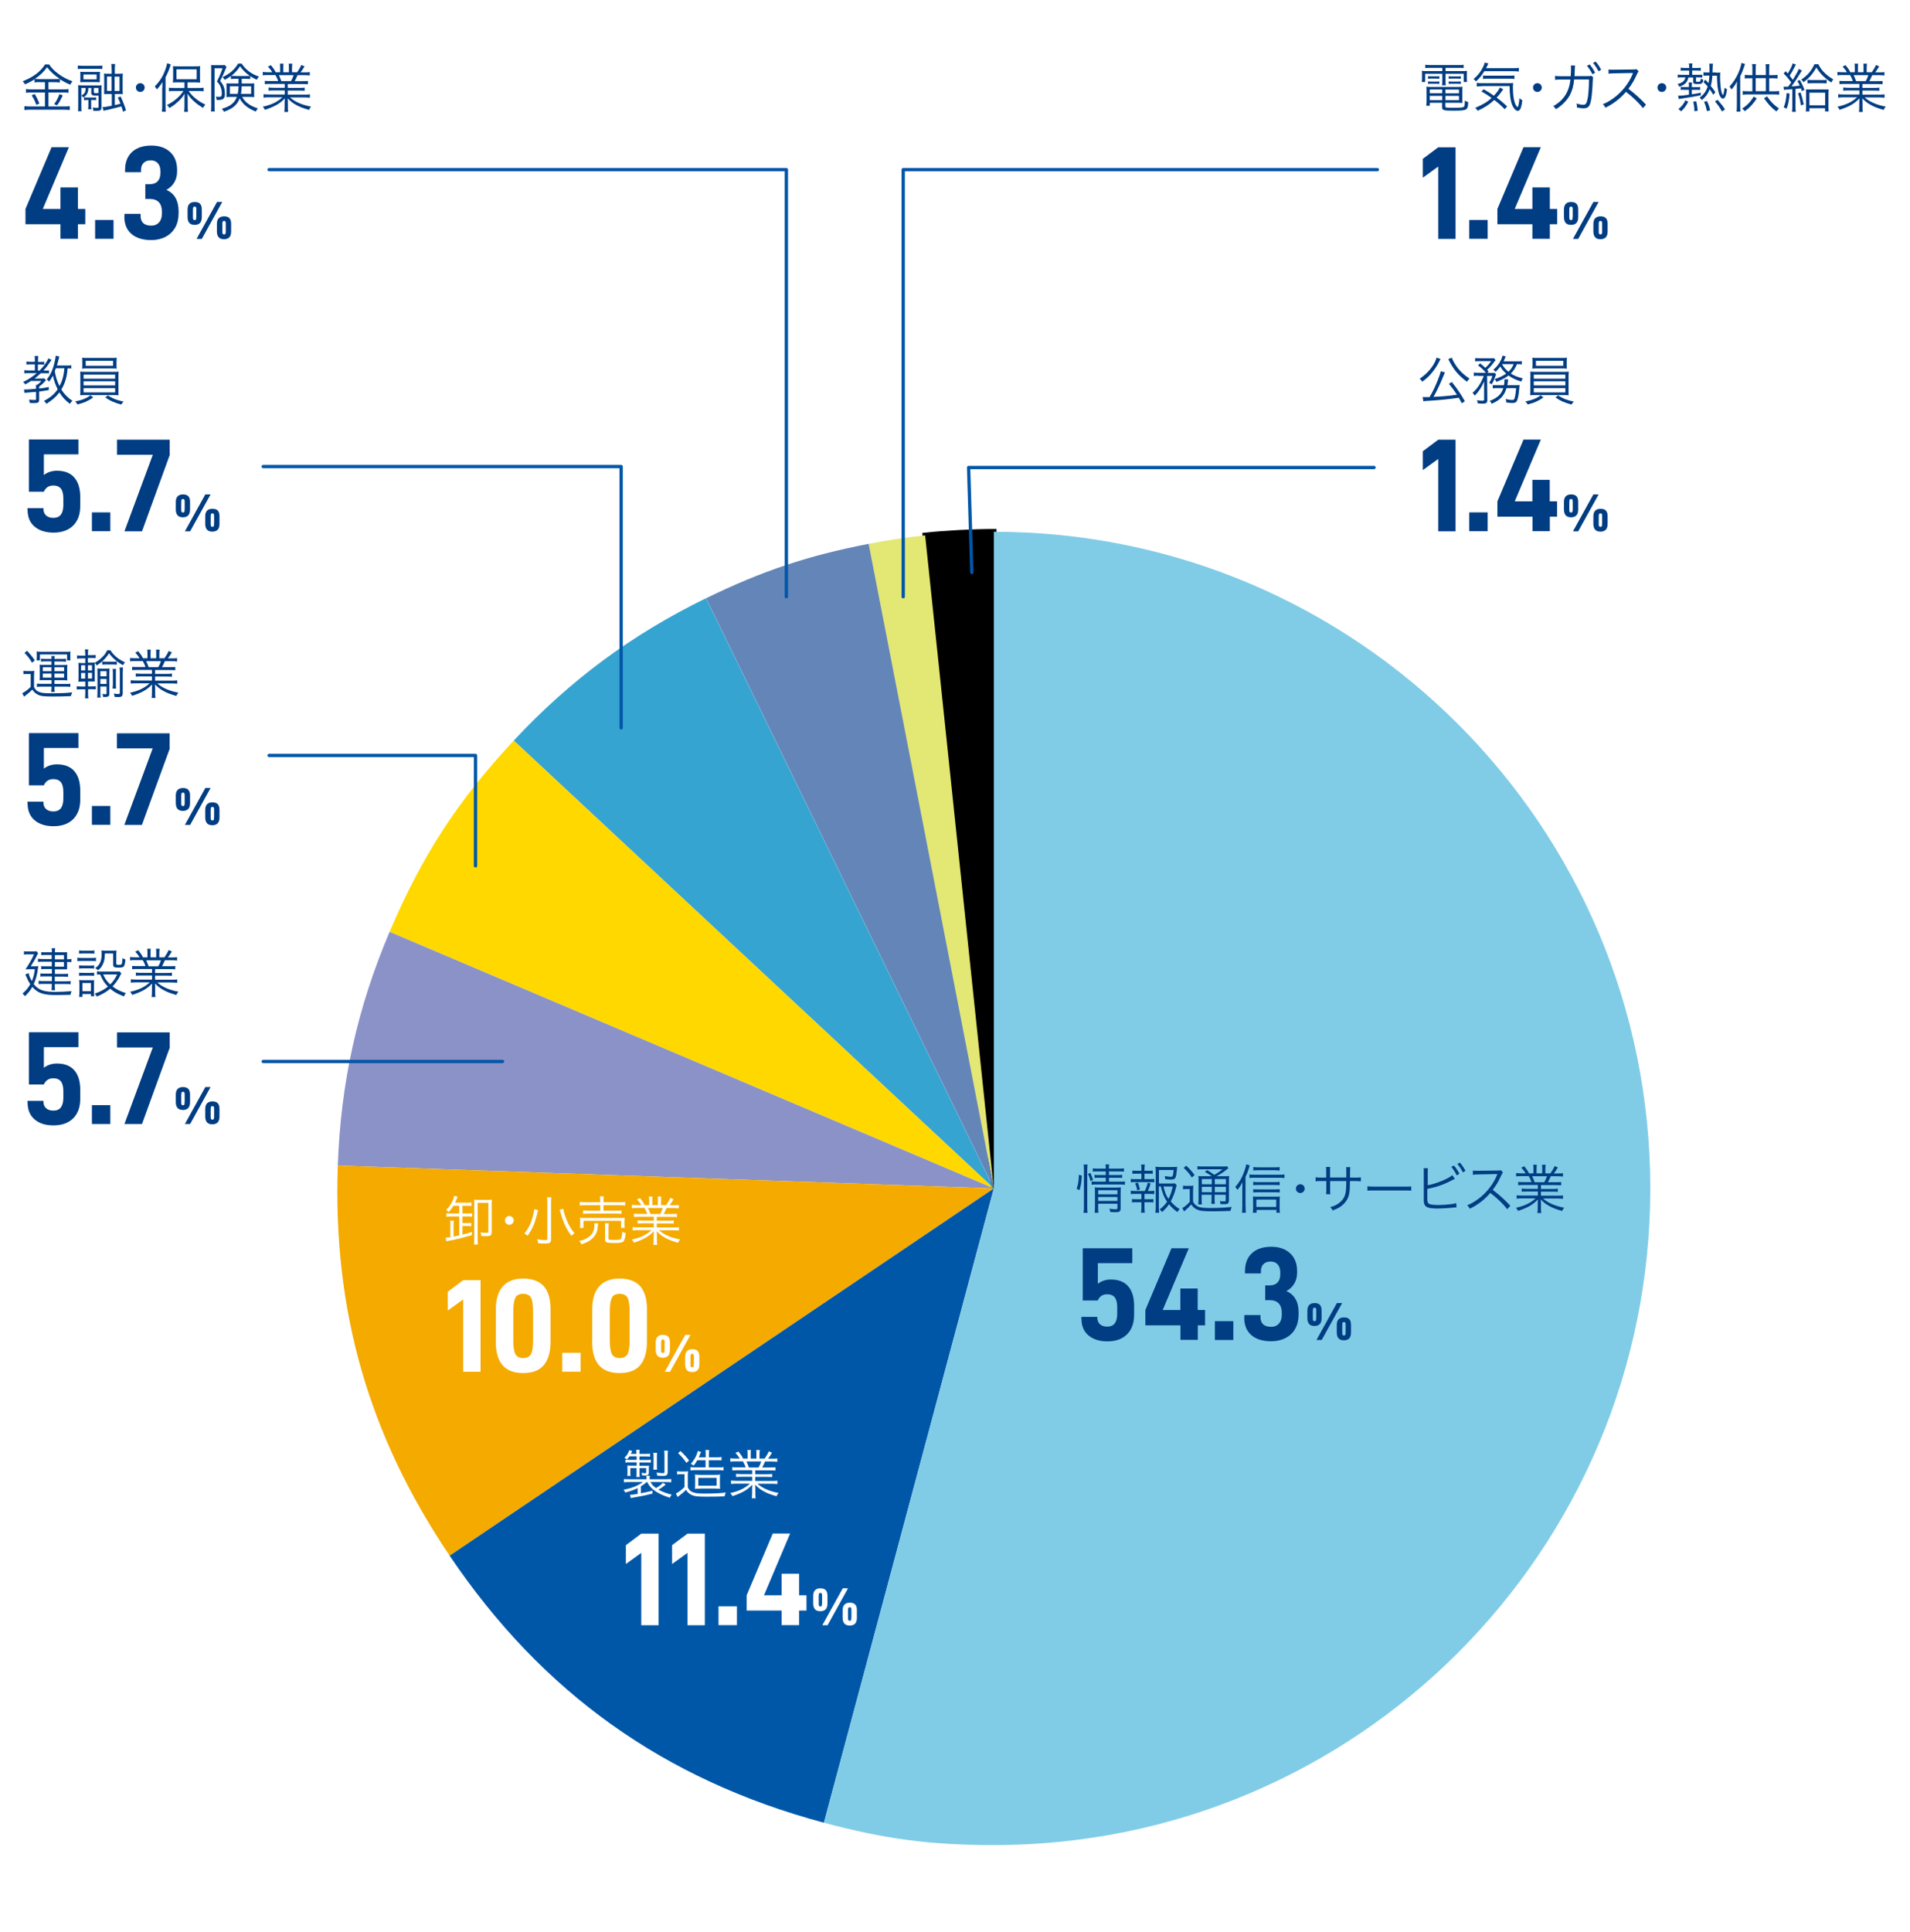 <?xml version="1.0" encoding="UTF-8"?>
<svg id="_イヤー_2" xmlns="http://www.w3.org/2000/svg" version="1.1" viewBox="0 0 178.5 180.5">
  <!-- Generator: Adobe Illustrator 29.5.1, SVG Export Plug-In . SVG Version: 2.1.0 Build 141)  -->
  <defs>
    <style>
      .st0 {
        fill: #ffd800;
      }

      .st1 {
        fill: #f5aa00;
      }

      .st2 {
        fill: #003d83;
      }

      .st3 {
        fill: #6485b7;
      }

      .st4 {
        fill: #36a4d1;
      }

      .st5 {
        stroke: #000;
        stroke-miterlimit: 10;
        stroke-width: .5px;
      }

      .st6 {
        fill: #fff;
      }

      .st7 {
        fill: none;
        stroke: #0057a8;
        stroke-linecap: round;
        stroke-linejoin: round;
        stroke-width: .31px;
      }

      .st8 {
        fill: #e3e773;
      }

      .st9 {
        fill: #0057a8;
      }

      .st10 {
        fill: #80cce7;
      }

      .st11 {
        fill: #8b92c7;
      }
    </style>
  </defs>
  <rect class="st6" y="0" width="178.5" height="180.5"/>
  <g>
    <path class="st5" d="M92.88,111.03l-6.41-61.02c1.89-.2,4.52-.34,6.41-.34v61.35Z"/>
    <path class="st8" d="M92.88,111.03l-11.71-60.22c1.86-.36,3.41-.59,5.29-.79l6.41,61.02Z"/>
    <path class="st3" d="M92.88,111.03l-26.89-55.14c5.24-2.55,9.47-3.97,15.19-5.08l11.71,60.22Z"/>
    <path class="st4" d="M92.88,111.03l-44.87-41.84c5.27-5.65,11.03-9.91,17.97-13.3l26.89,55.14Z"/>
    <path class="st0" d="M92.88,111.03l-56.47-23.97c3.02-7.11,6.34-12.22,11.6-17.87l44.87,41.84Z"/>
    <path class="st11" d="M92.88,111.03l-61.31-2.14c.27-7.72,1.82-14.72,4.84-21.83l56.47,23.97Z"/>
    <path class="st1" d="M92.88,111.03l-50.86,34.31c-7.58-11.24-10.92-22.9-10.45-36.45l61.31,2.14Z"/>
    <path class="st9" d="M92.88,111.03l-15.88,59.26c-14.92-4-26.34-12.14-34.98-24.95l50.86-34.31Z"/>
    <path class="st10" d="M92.88,111.03v-61.35c33.88,0,61.35,27.47,61.35,61.35s-27.47,61.35-61.35,61.35c-5.9,0-10.18-.56-15.88-2.09l15.88-59.26Z"/>
  </g>
  <g>
    <path class="st2" d="M2.67,90.91c.07.3.14.47.31.75.14-.35.21-.58.28-1.11h-.43c-.14,0-.31,0-.45.01.36-.52.59-.93.8-1.4h-.6c-.14,0-.23,0-.34.03v-.32c.11.02.19.02.34.02h.47c.18,0,.28,0,.37-.02l.14.19s-.06.1-.11.2c-.14.31-.38.72-.58,1.02h.32c.22,0,.31,0,.39-.02q-.01.07-.04.25c-.06.53-.2,1.03-.39,1.43.42.54.95.73,1.99.73.49,0,1.09-.03,1.55-.07-.06.15-.08.18-.1.34-.37,0-.99.02-1.37.02-1.18,0-1.68-.17-2.2-.76-.19.34-.36.55-.69.87-.08-.12-.15-.19-.23-.24.35-.31.53-.53.73-.88-.12-.17-.21-.34-.34-.64q-.06-.14-.12-.27l.3-.12ZM4.85,89.22h-.63c-.14,0-.24,0-.36.02v-.29c.11.02.2.02.37.02h.62c0-.18,0-.26-.03-.38h.34c-.02.1-.03.19-.03.38h.78c.16,0,.27,0,.36-.01t0,.08s0,.15,0,.23v.35h.03c.15,0,.25,0,.37-.03v.3c-.11-.01-.2-.02-.37-.02h-.03v.41c0,.1,0,.23,0,.28-.16,0-.22,0-.35,0h-.79v.43h.79c.17,0,.3,0,.44-.02v.29c-.13-.01-.25-.02-.45-.02h-.79v.44h1.02c.2,0,.34,0,.46-.03v.3c-.12-.01-.26-.02-.46-.02h-1.02v.12c0,.22,0,.33.03.46h-.34c.02-.14.03-.25.03-.46v-.13h-.79c-.19,0-.3,0-.44.02v-.31c.12.02.25.03.45.03h.79v-.44h-.67c-.16,0-.29,0-.41.02v-.3c.12.02.25.02.41.02h.67v-.43h-.65c-.14,0-.23,0-.35.02v-.29c.1.02.19.02.36.02h.63v-.43h-.83c-.21,0-.33,0-.46.02v-.3c.13.02.24.03.46.03h.82v-.4ZM5.98,89.63v-.4h-.85v.4h.85ZM5.13,90.31h.85v-.43h-.85v.43Z"/>
    <path class="st2" d="M7.22,89.47c.11.02.21.03.4.03h.95c.2,0,.28,0,.4-.03v.33c-.1-.02-.18-.02-.36-.02h-.98c-.17,0-.27,0-.4.02v-.33ZM7.39,88.79c.12.02.2.03.38.03h.67c.17,0,.26,0,.38-.03v.31c-.12-.01-.22-.02-.38-.02h-.67c-.15,0-.27,0-.38.02v-.31ZM7.39,93.13c.02-.14.03-.28.03-.48v-.67c0-.17,0-.29-.03-.42.13.01.25.02.4.02h.65c.21,0,.27,0,.36-.01-.01.11-.02.2-.02.39v.7c0,.15,0,.28.03.41h-.31v-.2h-.8v.27h-.32ZM7.39,90.19c.09.01.18.02.36.02h.7c.18,0,.25,0,.35-.02v.3c-.12-.01-.2-.02-.35-.02h-.7c-.16,0-.24,0-.36.02v-.3ZM7.39,90.87c.1.02.18.02.36.02h.7c.17,0,.26,0,.35-.02v.3c-.14-.01-.18-.02-.35-.02h-.7c-.17,0-.24,0-.36.02v-.3ZM7.7,92.6h.8v-.76h-.8v.76ZM11.34,90.93s-.03.05-.09.18c-.18.38-.43.73-.73,1.05.35.27.7.45,1.24.62-.08.11-.12.19-.18.31-.59-.23-.92-.41-1.28-.72-.34.29-.73.52-1.26.73-.06-.12-.1-.18-.19-.27.51-.17.88-.37,1.24-.66-.34-.34-.48-.56-.73-1.13-.13,0-.19,0-.3.02v-.32c.1.02.21.03.35.03h1.38c.21,0,.3,0,.37-.02l.18.18ZM9.8,89.09c-.01.54-.07.8-.24,1.1-.1.19-.2.3-.41.46-.09-.09-.16-.16-.25-.21.26-.17.39-.33.49-.59.08-.2.11-.43.11-.75,0-.12,0-.17-.03-.3.13.01.26.02.39.02h.61c.18,0,.31,0,.42-.02-.01.14-.02.27-.02.47v.77c0,.08.04.1.21.1.2,0,.26-.01.29-.07.04-.08.07-.26.08-.56.12.08.16.1.27.13-.03.4-.08.58-.17.67-.07.06-.2.09-.48.09-.4,0-.49-.05-.49-.27v-1.05h-.77ZM9.64,91.04c.18.4.33.62.66.93.29-.29.46-.53.65-.93h-1.31Z"/>
    <path class="st2" d="M12.88,90.53c-.24,0-.38,0-.53.02v-.31c.14.02.27.02.53.02h.72c-.07-.19-.14-.36-.26-.56h-.62c-.25,0-.42,0-.56.03v-.32c.14.02.3.03.55.03h.34c-.1-.17-.21-.32-.41-.53l.28-.13c.22.27.31.4.44.66h.42v-.38c0-.17,0-.31-.03-.42h.34c-.02.1-.02.21-.02.41v.39h.53v-.39c0-.18,0-.32-.02-.41h.34c-.02.1-.03.24-.03.42v.38h.48c.21-.31.29-.45.39-.68l.3.13c-.15.25-.19.31-.37.56h.3c.26,0,.42,0,.56-.03v.32c-.14-.02-.31-.03-.56-.03h-.58c-.12.27-.18.4-.27.56h.7c.26,0,.39,0,.54-.02v.31c-.15-.02-.29-.02-.54-.02h-1.35v.36h1.04c.25,0,.4,0,.54-.03v.3c-.15-.02-.29-.02-.54-.02h-1.04v.38h1.5c.28,0,.43,0,.57-.03v.32c-.17-.02-.34-.03-.56-.03h-1.3c.43.4,1.13.71,1.97.86-.09.11-.13.17-.19.31-.64-.19-.87-.28-1.21-.47-.3-.16-.54-.35-.79-.61.02.22.02.31.02.42v.33c0,.21,0,.37.03.52h-.36c.02-.16.03-.31.03-.52v-.33c0-.11,0-.22.02-.42-.49.51-.96.77-1.86,1.07-.06-.13-.11-.19-.2-.29.82-.18,1.35-.44,1.84-.88h-1.21c-.22,0-.39,0-.56.03v-.32c.14.02.29.03.56.03h1.42v-.38h-.98c-.24,0-.39,0-.53.02v-.3c.14.02.29.03.53.03h.98v-.36h-1.29ZM14.79,90.28c.11-.18.17-.32.25-.56h-1.38c.11.24.15.33.23.56h.89Z"/>
    <path class="st2" d="M2.57,103.04v-.19h1.49v.07c0,.26.08.47.25.62.17.15.39.22.68.22.31,0,.55-.1.7-.3.15-.2.23-.5.23-.89v-.64c0-.41-.08-.71-.23-.9-.15-.19-.39-.29-.71-.29-.41,0-.71.19-.88.58h-1.4v-4.88h4.63v1.39h-3.23v1.93c.33-.26.74-.4,1.22-.4.72,0,1.26.21,1.63.64s.55,1.04.55,1.83v.81c0,.79-.22,1.4-.66,1.84-.44.44-1.06.66-1.84.66s-1.33-.19-1.77-.56c-.43-.37-.65-.89-.65-1.55Z"/>
    <path class="st2" d="M10.31,103.25v1.76h-1.72v-1.76h1.72Z"/>
    <path class="st2" d="M15.87,97.86l-2.6,7.15h-1.64l2.65-7.15h-3.34v-1.41h4.92v1.41Z"/>
    <path class="st2" d="M16.43,102.96v-.7c0-.23.06-.41.17-.52.11-.12.28-.18.5-.18s.4.06.5.17c.11.12.16.29.16.53v.7c0,.24-.05.43-.16.55s-.27.19-.5.19-.4-.06-.51-.19-.16-.31-.16-.55ZM17.26,102.94v-.61c0-.13,0-.21-.03-.26-.02-.05-.06-.07-.13-.07s-.11.02-.13.07c-.02.05-.03.13-.03.26v.61c0,.12,0,.21.03.25.02.05.06.07.13.07s.11-.02.13-.06.02-.13.02-.26ZM19.68,101.56l-1.91,3.45h-.49l1.91-3.45h.49ZM19.18,104.3v-.7c0-.23.06-.41.17-.52s.28-.18.5-.18c.23,0,.4.06.5.17.11.12.16.29.16.53v.7c0,.24-.05.43-.16.55s-.28.19-.5.19-.4-.06-.51-.19-.16-.31-.16-.55ZM20.01,104.28v-.61c0-.13,0-.21-.03-.26-.02-.05-.06-.07-.13-.07s-.11.02-.13.07c-.02.05-.03.13-.03.26v.61c0,.12,0,.21.03.25.02.05.06.07.13.07s.11-.02.13-.06c.02-.04.03-.13.03-.26Z"/>
  </g>
  <g>
    <path class="st2" d="M2.2,62.67c.12.02.19.03.38.03h.25c.15,0,.25,0,.38-.03-.02.16-.03.27-.03.53v.98c.12.25.22.35.43.45.25.11.54.14,1.14.14.95,0,1.52-.02,2-.09-.07.15-.09.22-.12.35-.58.03-1.07.04-1.62.04-.91,0-1.18-.03-1.47-.17-.2-.1-.38-.25-.52-.47-.22.22-.33.31-.58.5-.08.06-.09.07-.19.16l-.17-.33c.23-.1.5-.31.79-.59v-1.2h-.32c-.16,0-.24,0-.36.02v-.33ZM2.53,60.8c.32.35.48.54.72.89l-.25.23c-.25-.41-.41-.62-.71-.92l.24-.2ZM3.44,61.18c0-.12,0-.21-.02-.31.14.01.26.02.46.02h2.25c.19,0,.32,0,.46-.02-.02.09-.02.17-.02.3v.21c0,.14,0,.22.02.32h-.32v-.56h-2.54v.56h-.31c.01-.1.02-.18.02-.31v-.21ZM4.08,63.54c-.15,0-.26,0-.38.02.01-.11.02-.18.02-.32v-.81c0-.15,0-.22-.02-.33.11.01.22.02.38.02h.73v-.33h-.6c-.17,0-.27,0-.38.03v-.29c.11.02.21.03.38.03h.61c0-.14,0-.18-.03-.27h.33c-.02.09-.02.14-.03.27h.71c.18,0,.26,0,.37-.02v.29c-.11-.02-.21-.03-.38-.03h-.7v.33h.82c.17,0,.27,0,.39-.02-.01.11-.02.2-.02.33v.81c0,.13,0,.21.02.32-.13-.01-.24-.02-.39-.02h-.82v.35h1.05c.19,0,.31,0,.43-.02v.3c-.14-.02-.24-.03-.43-.03h-1.05v.06c0,.15,0,.31.03.43h-.34c.02-.11.04-.28.04-.43v-.06h-.95c-.17,0-.29.01-.42.03v-.31c.13.01.25.02.42.02h.95v-.35h-.73ZM4,62.34v.37h.81v-.37h-.81ZM4,62.93v.38h.81v-.38h-.81ZM5.09,62.71h.9v-.37h-.9v.37ZM5.09,63.31h.9v-.38h-.9v.38Z"/>
    <path class="st2" d="M7.96,61.05c0-.13,0-.24-.03-.38h.32c-.02.13-.03.24-.03.38v.16h.32c.2,0,.28,0,.4-.02v.3c-.13-.02-.21-.02-.4-.02h-.33v.44h.2c.25,0,.33,0,.44-.01v.03c.2-.11.35-.22.53-.37.32-.28.5-.5.64-.81h.3c.31.49.77.87,1.37,1.13-.08.08-.13.16-.19.27-.55-.3-1-.68-1.31-1.12-.27.44-.65.82-1.15,1.14-.06-.1-.11-.16-.19-.23,0,.09,0,.17,0,.42v.83c0,.28,0,.37.01.48t-.12,0s-.22,0-.33,0h-.18v.46h.32c.18,0,.28,0,.4-.03v.31c-.12-.02-.22-.02-.4-.02h-.32v.38c0,.19,0,.32.03.47h-.32c.02-.13.03-.24.03-.47v-.37h-.39c-.18,0-.29,0-.41.02v-.31c.12.02.22.03.41.03h.39v-.46h-.17c-.17,0-.34,0-.48.02.01-.12.02-.26.02-.49v-.8c0-.23,0-.36-.02-.48.15.01.29.02.46.02h.19v-.44h-.36c-.18,0-.29,0-.41.03v-.31c.12.02.21.02.41.02h.36v-.16ZM7.58,62.15v.49h.38v-.49h-.38ZM7.58,62.87v.53h.38v-.53h-.38ZM8.6,62.64v-.49h-.38v.49h.38ZM8.6,63.39v-.53h-.38v.53h.38ZM9.38,64.72c0,.17,0,.32.02.45h-.31c.01-.14.02-.29.02-.46v-1.8c0-.18,0-.32-.01-.46.1.01.2.02.39.02h.35c.19,0,.29,0,.4-.02-.01.12-.02.26-.02.47v1.88c0,.16-.03.22-.12.27-.06.03-.11.04-.26.04-.07,0-.12,0-.21,0,0-.11-.02-.18-.06-.29.11.03.21.04.3.04.07,0,.09-.03.09-.1v-.62h-.58v.58ZM9.96,63.19v-.48h-.58v.48h.58ZM9.96,63.9v-.47h-.58v.47h.58ZM9.55,61.8c.1.01.2.02.38.02h.62c.18,0,.26,0,.37-.02v.3c-.11-.01-.21-.02-.37-.02h-.62c-.17,0-.27,0-.38.02v-.3ZM10.85,62.5c-.02.11-.02.22-.02.38v1.02c0,.17,0,.31.02.43h-.33c.01-.12.03-.27.03-.43v-1.02c0-.16,0-.27-.03-.38h.33ZM11.47,64.72c0,.32-.08.4-.42.4-.1,0-.23,0-.35-.02,0-.11-.02-.19-.06-.31.16.03.29.05.41.05.12,0,.15-.03.15-.15v-1.84c0-.2,0-.34-.03-.49h.33c-.02.16-.03.29-.03.49v1.88Z"/>
    <path class="st2" d="M12.88,62.59c-.24,0-.38,0-.53.02v-.31c.14.02.27.02.53.02h.72c-.07-.19-.14-.36-.26-.56h-.62c-.25,0-.42,0-.56.03v-.32c.14.02.3.03.55.03h.34c-.1-.17-.21-.32-.41-.53l.28-.13c.22.27.31.4.44.66h.42v-.38c0-.17,0-.31-.03-.42h.34c-.01.1-.02.21-.02.41v.39h.53v-.39c0-.18,0-.32-.02-.41h.34c-.02.1-.03.24-.03.42v.38h.48c.21-.31.29-.45.39-.68l.3.13c-.15.25-.19.31-.37.56h.3c.26,0,.42,0,.56-.03v.32c-.14-.02-.31-.03-.56-.03h-.58c-.12.27-.18.4-.27.56h.7c.26,0,.39,0,.54-.02v.31c-.15-.02-.29-.02-.54-.02h-1.35v.36h1.04c.25,0,.4,0,.54-.03v.3c-.15-.02-.29-.02-.54-.02h-1.04v.38h1.5c.28,0,.43,0,.57-.03v.32c-.17-.02-.34-.03-.56-.03h-1.3c.43.4,1.13.71,1.97.86-.09.11-.13.17-.19.31-.64-.19-.87-.28-1.21-.47-.3-.16-.54-.35-.79-.61.01.22.02.31.02.42v.33c0,.21,0,.37.03.52h-.36c.02-.16.03-.31.03-.52v-.33c0-.11,0-.22.02-.42-.49.51-.96.77-1.87,1.07-.06-.13-.11-.19-.2-.29.82-.18,1.35-.44,1.84-.88h-1.21c-.22,0-.39,0-.56.03v-.32c.14.02.29.03.56.03h1.42v-.38h-.98c-.24,0-.39,0-.53.02v-.3c.14.02.29.03.53.03h.98v-.36h-1.29ZM14.79,62.33c.11-.18.17-.32.25-.56h-1.38c.11.24.15.33.23.56h.89Z"/>
    <path class="st2" d="M2.57,75.09v-.19h1.49v.07c0,.26.08.47.25.62.17.15.39.22.68.22.31,0,.55-.1.7-.3.15-.2.23-.5.23-.89v-.64c0-.41-.08-.71-.23-.9-.15-.19-.39-.29-.71-.29-.41,0-.71.19-.88.58h-1.4v-4.88h4.63v1.39h-3.23v1.93c.33-.26.74-.4,1.22-.4.72,0,1.26.21,1.63.64s.55,1.04.55,1.83v.81c0,.79-.22,1.4-.66,1.84-.44.44-1.06.66-1.84.66-.74,0-1.33-.19-1.77-.56-.43-.37-.65-.89-.65-1.55Z"/>
    <path class="st2" d="M10.31,75.3v1.76h-1.72v-1.76h1.72Z"/>
    <path class="st2" d="M15.87,69.92l-2.61,7.15h-1.64l2.65-7.15h-3.34v-1.41h4.92v1.41Z"/>
    <path class="st2" d="M16.43,75.02v-.7c0-.23.06-.41.17-.52s.28-.18.5-.18c.23,0,.4.06.5.17.11.12.16.29.16.53v.7c0,.24-.05.43-.16.55s-.28.19-.5.19-.4-.06-.51-.19-.16-.31-.16-.55ZM17.26,74.99v-.61c0-.13,0-.21-.03-.26-.02-.05-.06-.07-.13-.07s-.11.02-.13.07c-.02.05-.03.13-.03.26v.61c0,.12,0,.21.03.25.02.05.06.07.13.07s.11-.02.13-.06c.02-.04.03-.13.03-.26ZM19.68,73.62l-1.91,3.45h-.49l1.91-3.45h.49ZM19.18,76.36v-.7c0-.23.06-.41.17-.52.11-.12.28-.18.5-.18s.4.06.5.17c.11.12.16.29.16.53v.7c0,.24-.05.43-.16.55s-.28.19-.5.19-.4-.06-.51-.19-.16-.31-.16-.55ZM20.01,76.33v-.61c0-.13,0-.21-.03-.26-.02-.05-.06-.07-.13-.07s-.11.02-.13.07c-.02.05-.03.13-.03.26v.61c0,.12,0,.21.03.25.02.05.06.07.13.07s.11-.02.13-.06c.02-.04.02-.13.02-.26Z"/>
  </g>
  <g>
    <path class="st2" d="M2.7,34.86c-.18,0-.34,0-.43.02v-.3c.1.02.25.03.44.03h.55v-.57h-.39c-.2,0-.3,0-.4.02v-.29c.09.02.2.03.41.03h.38v-.18c0-.15,0-.26-.03-.36h.35c-.02.09-.03.19-.03.37v.18h.26c.15,0,.25,0,.32-.02v.28c-.08-.01-.19-.02-.31-.02h-.28v.57h.16c.38-.38.71-.83.82-1.14l.3.14c-.41.6-.48.69-.76,1h.19c.16,0,.26,0,.33-.02v.29c-.09-.02-.19-.02-.33-.02h-.44c-.18.17-.36.33-.58.5h.55c.22,0,.28,0,.36-.02l.16.17-.02.02s-.03.03-.09.1c-.16.18-.3.31-.53.48v.18c.36-.04.5-.06.9-.14v.28c-.41.07-.57.1-.9.14v.75c0,.27-.09.33-.47.33-.12,0-.26,0-.42-.02,0-.12-.02-.19-.05-.31.2.03.37.04.53.04.1,0,.12-.02.12-.1v-.66c-.27.02-.35.03-.84.07-.1,0-.15.01-.24.03l-.05-.32c.05,0,.11,0,.16,0,.17,0,.62-.03.97-.07v-.03c0-.19,0-.26-.02-.33h.12c.19-.14.27-.21.4-.37h-.97c-.2.13-.3.19-.54.32-.07-.1-.11-.15-.2-.22.5-.24.89-.5,1.28-.83h-.74ZM6.66,34.44c-.11-.02-.17-.03-.34-.03-.04.45-.08.69-.17,1.01-.1.37-.23.67-.42.97.27.43.59.76,1.04,1.06-.11.09-.16.15-.24.28-.43-.33-.7-.62-.98-1.07-.3.41-.63.69-1.21,1.07-.07-.12-.13-.19-.23-.27.61-.33.97-.63,1.28-1.09-.19-.38-.37-.88-.44-1.28-.11.21-.2.35-.36.57-.06-.09-.1-.12-.22-.21.34-.41.57-.9.73-1.6.07-.3.1-.47.11-.62l.34.08q-.02.06-.06.21c-.04.18-.12.49-.17.63h.87c.23,0,.34,0,.47-.03v.33ZM5.22,34.4c-.04.13-.05.15-.1.27.09.56.22.96.44,1.4.27-.49.4-.99.46-1.67h-.79Z"/>
    <path class="st2" d="M8.71,37.13c-.26.19-.43.28-.71.41-.18.08-.31.12-.76.25-.07-.13-.11-.18-.22-.29.61-.1,1.1-.3,1.43-.57l.26.2ZM7.51,35.26c0-.26,0-.41-.02-.54.15.01.31.02.56.02h2.48c.25,0,.41,0,.56-.02-.02.12-.02.28-.02.54v1.42s0,.08,0,.08c0,.04,0,.07.02.17-.15-.01-.3-.02-.56-.02h-2.48c-.26,0-.4,0-.56.02q.02-.11.02-.52v-1.16ZM10.89,34.09c0,.14,0,.24.02.35-.15-.01-.33-.02-.56-.02h-2.12c-.23,0-.41,0-.56.02.02-.12.02-.21.02-.35v-.31c0-.14,0-.22-.02-.36.15.02.28.02.57.02h2.1c.28,0,.41,0,.57-.02-.01.12-.02.2-.02.36v.31ZM7.81,35.38h2.95v-.38h-2.95v.38ZM7.81,36.01h2.95v-.39h-2.95v.39ZM7.81,36.66h2.95v-.4h-2.95v.4ZM8.01,33.71v.46h2.56v-.46h-2.56ZM10.07,36.93c.4.28.87.47,1.48.59-.09.09-.16.17-.21.28-.76-.22-1.03-.34-1.5-.67l.24-.19Z"/>
    <path class="st2" d="M2.57,47.66v-.19h1.49v.07c0,.26.08.47.25.62s.39.22.68.22c.31,0,.55-.1.7-.3.15-.2.23-.5.23-.89v-.64c0-.41-.08-.71-.23-.9s-.39-.29-.71-.29c-.41,0-.71.19-.88.58h-1.4v-4.88h4.63v1.39h-3.23v1.93c.33-.26.74-.4,1.22-.4.72,0,1.26.21,1.63.64s.55,1.04.55,1.83v.81c0,.79-.22,1.4-.66,1.84-.44.44-1.06.66-1.84.66-.74,0-1.33-.19-1.77-.56s-.65-.89-.65-1.55Z"/>
    <path class="st2" d="M10.31,47.87v1.76h-1.72v-1.76h1.72Z"/>
    <path class="st2" d="M15.87,42.49l-2.6,7.15h-1.64l2.65-7.15h-3.34v-1.41h4.92v1.41Z"/>
    <path class="st2" d="M16.43,47.59v-.7c0-.23.06-.41.17-.52.11-.12.28-.18.5-.18s.4.06.5.17c.11.12.16.29.16.53v.7c0,.24-.05.43-.16.55s-.27.19-.5.19-.4-.06-.51-.19-.16-.31-.16-.55ZM17.26,47.56v-.61c0-.13,0-.21-.03-.26-.02-.05-.06-.07-.13-.07s-.11.02-.13.07c-.02.05-.03.13-.03.26v.61c0,.12,0,.21.03.25.02.05.06.07.13.07s.11-.02.13-.06c.02-.04.02-.13.02-.26ZM19.68,46.19l-1.91,3.45h-.49l1.91-3.45h.49ZM19.18,48.93v-.7c0-.23.06-.41.17-.52.11-.12.28-.18.5-.18s.4.06.5.17c.11.12.16.29.16.53v.7c0,.24-.05.43-.16.55s-.28.19-.5.19-.4-.06-.51-.19-.16-.31-.16-.55ZM20.01,48.9v-.61c0-.13,0-.21-.03-.26-.02-.05-.06-.07-.13-.07s-.11.02-.13.07c-.02.05-.03.13-.03.26v.61c0,.12,0,.21.03.25.02.05.06.07.13.07s.11-.02.13-.06c.02-.04.02-.13.02-.26Z"/>
  </g>
  <g>
    <path class="st2" d="M3.69,7.67c-.2,0-.33,0-.46.03v-.3c-.31.21-.54.33-.9.48-.06-.12-.09-.17-.21-.29.97-.37,1.69-.91,2.09-1.57h.38c.21.32.48.6.89.9.42.3.79.5,1.29.67-.08.1-.14.2-.2.32-.39-.16-.59-.27-.97-.51v.31c-.13-.02-.25-.03-.46-.03h-.61v.67h1.38c.22,0,.35,0,.49-.03v.35c-.14-.02-.28-.03-.49-.03h-1.38v1.31h1.45c.22,0,.39,0,.54-.03v.36c-.16-.02-.34-.03-.55-.03h-3.12c-.19,0-.37,0-.57.03v-.36c.16.02.34.03.57.03h1.35v-1.31h-1.29c-.19,0-.34.01-.48.03v-.35c.14.02.28.03.49.03h1.28v-.67h-.54ZM3.24,8.78c.18.3.29.52.44.9l-.29.11c-.12-.35-.25-.61-.43-.88l.28-.13ZM5.15,7.39c.21,0,.33,0,.44-.02-.51-.34-.87-.67-1.19-1.09-.31.43-.64.75-1.14,1.09.1.01.23.02.42.02h1.47ZM5.87,8.92c-.23.46-.31.61-.53.92l-.28-.11c.21-.27.36-.56.5-.94l.31.13Z"/>
    <path class="st2" d="M9.56,6.45c-.15-.02-.28-.02-.5-.02h-1.29c-.21,0-.35,0-.5.02v-.33c.14.02.28.03.52.03h1.26c.24,0,.37,0,.51-.03v.33ZM7.6,8.22v1.64c0,.25,0,.39.02.53h-.33c.02-.16.02-.32.02-.57v-1.39c0-.17,0-.34-.01-.47.09,0,.3.02.46.02h1.3c.23,0,.34,0,.43-.02,0,.15-.01.25-.01.44v1.62c0,.28-.09.34-.51.34-.06,0-.16,0-.25-.01,0-.13-.02-.2-.06-.31.17.03.26.04.4.04.12,0,.15-.02.15-.1v-1.05c-.07,0-.2,0-.26,0-.33,0-.42-.05-.42-.25v-.46h-.27c-.01.2-.02.28-.06.4-.06.2-.17.33-.42.49-.06-.08-.09-.12-.17-.18.32-.2.38-.3.4-.71h-.41ZM9.32,7.35c0,.14,0,.24.01.33-.09,0-.18-.01-.34-.01h-1.11c-.17,0-.28,0-.38.01,0-.08.01-.2.01-.32v-.33c0-.12,0-.24-.01-.32.09,0,.2.01.38.01h1.07c.18,0,.29,0,.39-.01,0,.08-.01.19-.01.32v.32ZM9.03,6.96h-1.23v.45h1.23v-.45ZM8.52,9.85c0,.14,0,.24.02.36h-.3c.01-.11.02-.23.02-.36v-.51h-.12c-.13,0-.21,0-.29.02v-.27c.09.01.16.02.28.02h.54c.14,0,.22,0,.31-.02v.27c-.09-.01-.17-.02-.3-.02h-.16v.51ZM8.77,8.61c0,.07.04.09.21.09.08,0,.12,0,.22-.01v-.47h-.43v.39ZM10.43,6.48c0-.18,0-.35-.03-.5h.36c-.02.16-.03.31-.03.5v.41h.29c.18,0,.32,0,.46-.02-.02.13-.02.25-.02.47v.97c0,.23,0,.36.02.49-.12-.01-.24-.02-.47-.02h-.28v1.04c.24-.05.27-.06.53-.13-.09-.24-.13-.33-.25-.57l.26-.11c.2.42.34.77.51,1.29l-.28.14c-.06-.24-.09-.32-.15-.5-.37.1-.85.22-1.28.32-.26.05-.27.05-.39.09l-.1-.35s.05,0,.06,0c.16,0,.2,0,.81-.12v-1.1h-.26c-.22,0-.33,0-.46.02,0-.13.01-.27.01-.47v-.98c0-.23,0-.34-.02-.48.14.02.28.02.48.02h.24v-.41ZM10,7.15v1.34h.43v-1.34h-.43ZM11.17,8.5v-1.34h-.46v1.34h.46Z"/>
    <path class="st2" d="M13.52,8.18c0,.22-.18.41-.41.41s-.41-.18-.41-.41.18-.41.41-.41.41.18.41.41Z"/>
    <path class="st2" d="M15.17,8.24c0-.19,0-.38.01-.59-.14.26-.26.42-.52.7q-.1-.17-.2-.28c.44-.43.74-.89.96-1.48.1-.25.17-.51.2-.68l.34.11c-.03.07-.05.13-.09.27-.08.25-.21.57-.4.93v2.64c0,.23,0,.4.02.58h-.36c.02-.19.03-.34.03-.6v-1.59ZM17.24,7.69h-.55c-.25,0-.37,0-.53.02,0-.13.02-.26.02-.45v-.64c0-.19,0-.3-.02-.44.14.02.28.02.54.02h1.46c.27,0,.41,0,.55-.02-.02.15-.02.25-.02.45v.64c0,.2,0,.31.02.44-.11,0-.33-.02-.52-.02h-.66v.53h1.01c.18,0,.35,0,.49-.03v.34c-.17-.02-.34-.03-.48-.03h-.93c.28.37.41.5.67.71.29.24.55.4.9.56-.09.1-.15.18-.22.31-.3-.18-.54-.35-.79-.57-.28-.24-.43-.41-.66-.76.01.15.02.31.02.53v.68c0,.18,0,.34.03.49h-.36c.02-.15.03-.31.03-.49v-.67c0-.23,0-.4.02-.54-.23.37-.42.58-.75.86-.24.21-.41.33-.68.48-.06-.11-.13-.19-.23-.28.4-.19.66-.37.97-.65.24-.21.35-.34.57-.66h-.86c-.19,0-.35,0-.49.03v-.34c.14.02.29.03.49.03h.96v-.53ZM16.49,7.4h1.89v-.92h-1.89v.92Z"/>
    <path class="st2" d="M20.05,6.37v3.58c0,.21,0,.32.02.46h-.36c.02-.13.03-.26.03-.46v-3.49c0-.13,0-.25-.01-.38.09,0,.19.01.34.01h.62c.16,0,.24,0,.31-.02l.17.19s-.05.09-.07.15c-.22.53-.36.84-.53,1.15.23.28.32.44.39.7.04.17.06.33.06.54,0,.28-.09.44-.28.5-.08.02-.19.04-.36.04-.02,0-.06,0-.13,0-.02-.13-.04-.21-.08-.31.1.01.19.02.29.02.21,0,.27-.07.27-.31s-.05-.48-.14-.68c-.07-.16-.14-.26-.32-.45.21-.41.35-.71.53-1.23h-.73ZM22.03,7.36c-.2,0-.3,0-.45.02v-.28c-.19.14-.33.23-.58.36-.07-.12-.1-.16-.21-.25.65-.29,1.15-.72,1.46-1.27h.33c.39.58.9.97,1.63,1.22-.1.09-.15.17-.21.29-.27-.12-.41-.2-.61-.34v.27c-.13-.01-.25-.02-.44-.02h-.36v.44h.72c.21,0,.34,0,.45-.01,0,.15-.01.23-.01.36v.54c0,.19,0,.26.01.38-.13-.01-.27-.02-.48-.02h-.65c.27.51.73.84,1.47,1.08-.08.1-.14.18-.19.29-.72-.27-1.23-.69-1.51-1.23-.23.61-.66.97-1.47,1.25-.06-.12-.11-.19-.2-.28.78-.21,1.19-.53,1.41-1.11h-.52c-.19,0-.31,0-.46.02.01-.15.01-.2.01-.31v-.64c0-.15,0-.2-.01-.33.15.01.19.01.44.01h.69v-.44h-.28ZM21.48,8.06v.71h.74c.04-.22.06-.42.08-.71h-.82ZM22.95,7.1c.17,0,.29,0,.4-.01-.4-.28-.65-.53-.92-.9-.22.35-.47.62-.82.9.11,0,.23.01.42.01h.92ZM22.59,8.06c-.01.32-.04.5-.07.71h.95v-.71h-.88Z"/>
    <path class="st2" d="M25.28,7.84c-.24,0-.38,0-.53.02v-.31c.14.02.27.02.53.02h.72c-.07-.19-.14-.36-.26-.56h-.62c-.25,0-.42,0-.56.03v-.32c.14.02.3.03.55.03h.34c-.1-.17-.21-.32-.41-.53l.28-.13c.22.27.31.4.44.66h.42v-.38c0-.17,0-.31-.03-.42h.34c-.02.1-.02.21-.02.41v.39h.53v-.39c0-.18,0-.32-.02-.41h.34c-.02.1-.03.24-.03.42v.38h.48c.21-.31.29-.45.39-.68l.3.13c-.15.25-.19.31-.37.56h.3c.26,0,.42,0,.56-.03v.32c-.14-.02-.31-.03-.56-.03h-.58c-.12.27-.18.4-.27.56h.7c.26,0,.39,0,.54-.02v.31c-.15-.02-.29-.02-.54-.02h-1.35v.36h1.04c.25,0,.4,0,.54-.03v.3c-.15-.02-.29-.02-.54-.02h-1.04v.38h1.5c.28,0,.43,0,.57-.03v.32c-.17-.02-.34-.03-.56-.03h-1.3c.43.4,1.13.71,1.97.86-.09.11-.13.17-.19.31-.64-.19-.87-.28-1.21-.47-.3-.16-.54-.35-.79-.61.02.22.02.31.02.42v.33c0,.21,0,.37.03.52h-.36c.02-.16.03-.31.03-.52v-.33c0-.11,0-.22.02-.42-.49.51-.96.77-1.86,1.07-.06-.13-.11-.19-.2-.29.82-.18,1.35-.44,1.84-.88h-1.21c-.22,0-.39,0-.56.03v-.32c.14.02.29.03.56.03h1.42v-.38h-.98c-.24,0-.39,0-.53.02v-.3c.14.02.29.03.53.03h.98v-.36h-1.29ZM27.19,7.58c.11-.18.17-.32.25-.56h-1.38c.11.24.15.33.23.56h.89Z"/>
    <path class="st2" d="M7.28,20.95v1.36h-1.63v-1.36h-3.27v-1.43l2.44-5.77h1.62l-2.44,5.77h1.65v-2.01h1.63v2.01h.69v1.43h-.69Z"/>
    <path class="st2" d="M10.61,20.55v1.76h-1.72v-1.76h1.72Z"/>
    <path class="st2" d="M11.63,20.24v-.26h1.51v.19c0,.3.08.52.25.68.17.15.42.23.74.23s.55-.1.73-.3c.18-.2.27-.47.27-.81v-.22c0-.37-.1-.66-.29-.86-.19-.2-.47-.3-.83-.3h-.43v-1.38h.42c.31,0,.56-.09.73-.27.17-.18.26-.43.26-.76v-.19c0-.31-.08-.56-.24-.74s-.38-.27-.66-.27-.51.08-.67.24-.24.38-.24.66v.21h-1.49v-.21c0-.72.22-1.28.65-1.68.43-.4,1.04-.6,1.8-.6s1.34.21,1.77.61c.43.41.64.96.64,1.64v.19c0,.37-.09.71-.26,1-.17.29-.42.53-.74.7.37.16.66.41.85.74s.29.75.29,1.23v.24c0,.5-.11.94-.32,1.32-.22.37-.52.66-.91.86-.39.2-.83.3-1.31.3-.8,0-1.42-.19-1.87-.58s-.66-.93-.66-1.63Z"/>
    <path class="st2" d="M17.53,20.27v-.7c0-.23.06-.41.17-.52.11-.12.28-.18.5-.18s.4.06.5.17c.11.12.16.29.16.53v.7c0,.24-.05.43-.16.55s-.27.19-.5.19-.4-.06-.51-.19-.16-.31-.16-.55ZM18.35,20.24v-.61c0-.13,0-.21-.03-.26-.02-.05-.06-.07-.13-.07s-.11.02-.13.07c-.02.05-.03.13-.03.26v.61c0,.12,0,.21.03.25.02.05.06.07.13.07s.11-.02.13-.06.02-.13.02-.26ZM20.77,18.87l-1.91,3.45h-.49l1.91-3.45h.49ZM20.27,21.61v-.7c0-.23.06-.41.17-.52s.28-.18.5-.18c.23,0,.4.06.5.17.11.12.16.29.16.53v.7c0,.24-.05.43-.16.55s-.28.19-.5.19-.4-.06-.51-.19-.16-.31-.16-.55ZM21.1,21.58v-.61c0-.13,0-.21-.03-.26-.02-.05-.06-.07-.13-.07s-.11.02-.13.07c-.02.05-.03.13-.03.26v.61c0,.12,0,.21.03.25.02.05.06.07.13.07s.11-.02.13-.06c.02-.04.03-.13.03-.26Z"/>
  </g>
  <g>
    <path class="st2" d="M134.63,33.55c-.04.06-.06.09-.14.25-.21.43-.53.88-.83,1.21-.23.25-.43.42-.74.65-.08-.12-.13-.19-.24-.28.58-.4.99-.82,1.3-1.34.15-.26.24-.47.27-.63l.38.13ZM136.62,37.7c-.12-.25-.18-.35-.29-.54-.86.13-1.76.22-2.73.28-.38.02-.41.02-.57.05l-.08-.39c.12,0,.24,0,.33,0,.1,0,.16,0,.32,0,.29-.49.5-.92.76-1.57.16-.41.25-.65.29-.85l.38.11s0,.02-.01.03c-.02.04-.04.09-.08.2-.29.73-.66,1.51-.97,2.06.95-.05,1.43-.09,2.19-.2-.25-.39-.4-.59-.75-1.02l.27-.17c.49.61.89,1.2,1.22,1.8l-.3.19ZM135.68,33.41c.08.27.29.63.56.98.29.37.6.65,1.09.98-.11.1-.16.18-.23.3-.83-.63-1.2-1.07-1.68-1.98-.04-.08-.05-.1-.07-.14l.33-.14Z"/>
    <path class="st2" d="M138.18,35.1c-.21,0-.33,0-.44.03v-.33c.12.02.24.03.46.03h.67c-.23-.28-.42-.46-.74-.7l.2-.18c.24.19.32.26.48.41.27-.24.35-.34.55-.62h-1.05c-.2,0-.34,0-.45.03v-.32c.12.02.25.02.47.02h.88c.26,0,.31,0,.4-.01l.17.18s-.08.08-.15.18c-.22.31-.38.48-.65.73.05.06.07.08.14.16l-.12.13h.34c.17,0,.26,0,.35-.01l.13.16q-.04.07-.13.32c-.09.25-.15.38-.28.6-.1-.08-.12-.08-.24-.14.15-.23.22-.38.31-.65h-.5l.02,2.26c0,.24-.1.33-.4.33-.16,0-.28,0-.5-.03,0-.09-.02-.19-.07-.29.22.04.38.05.53.05.1,0,.14-.03.14-.11v-1.7c-.23.55-.52.98-.88,1.34-.06-.12-.1-.17-.2-.27.47-.41.77-.87,1.05-1.58h-.52ZM141.6,35.99c.2,0,.32,0,.41-.02q-.01.1-.04.45c-.05.58-.14.96-.25,1.1-.07.09-.19.13-.36.13s-.28,0-.59-.05c0-.13-.02-.18-.06-.32.28.06.45.09.61.09.17,0,.22-.06.28-.39.04-.19.06-.34.09-.72h-.9c-.21.71-.59,1.12-1.38,1.46-.05-.11-.1-.18-.19-.26.38-.15.63-.3.85-.5.2-.19.32-.39.42-.7h-.52c-.23,0-.34,0-.46.03v-.32c.12.02.23.02.47.02h.57c.04-.17.05-.31.05-.45,0-.04,0-.06,0-.11l.35.02c-.02.09-.03.15-.04.28-.02.12-.03.18-.04.26h.76ZM142.2,34.04c-.12-.01-.22-.02-.43-.02-.18.41-.32.62-.58.88.31.2.64.33,1.12.45-.07.11-.09.15-.14.3-.51-.16-.86-.33-1.19-.57-.28.22-.6.39-1.13.6-.04-.1-.08-.17-.17-.26.47-.15.78-.3,1.08-.52-.24-.22-.39-.38-.55-.66-.13.18-.21.27-.43.5-.07-.08-.11-.12-.22-.19.28-.26.42-.41.57-.66.15-.24.24-.45.29-.67l.3.08s-.02.04-.05.11c-.06.13-.11.25-.15.35h1.21c.22,0,.36,0,.49-.02v.31ZM140.37,34.02c.17.3.33.49.6.71.24-.23.33-.36.49-.71h-1.09Z"/>
    <path class="st2" d="M144.24,37.13c-.26.19-.43.28-.71.41-.18.08-.31.12-.76.25-.07-.13-.11-.18-.22-.29.62-.1,1.1-.3,1.43-.57l.26.2ZM143.03,35.26c0-.26,0-.41-.02-.54.15.01.31.02.56.02h2.48c.25,0,.41,0,.56-.02-.01.12-.02.28-.02.54v1.42s0,.08,0,.08c0,.04,0,.07.01.17-.15-.01-.3-.02-.56-.02h-2.48c-.26,0-.4,0-.56.02q.02-.11.02-.52v-1.16ZM146.42,34.09c0,.14,0,.24.02.35-.15-.01-.33-.02-.56-.02h-2.12c-.23,0-.41,0-.56.02.01-.12.02-.21.02-.35v-.31c0-.14,0-.22-.02-.36.15.02.28.02.57.02h2.1c.28,0,.41,0,.57-.02-.01.12-.02.2-.02.36v.31ZM143.34,35.38h2.95v-.38h-2.95v.38ZM143.34,36.01h2.95v-.39h-2.95v.39ZM143.34,36.66h2.95v-.4h-2.95v.4ZM143.54,33.71v.46h2.56v-.46h-2.56ZM145.6,36.93c.4.28.87.47,1.48.59-.09.09-.16.17-.21.28-.76-.22-1.03-.34-1.5-.67l.24-.19Z"/>
    <path class="st2" d="M132.97,43.92v-1.76l1.44-1.08h1.62v8.56h-1.62v-6.76l-1.44,1.04Z"/>
    <path class="st2" d="M139.03,47.87v1.76h-1.72v-1.76h1.72Z"/>
    <path class="st2" d="M144.84,48.27v1.36h-1.62v-1.36h-3.28v-1.43l2.44-5.77h1.62l-2.44,5.77h1.65v-2.01h1.62v2.01h.69v1.43h-.69Z"/>
    <path class="st2" d="M146.16,47.59v-.7c0-.23.06-.41.17-.52.11-.12.28-.18.5-.18s.4.06.5.17c.11.12.16.29.16.53v.7c0,.24-.05.43-.16.55s-.28.19-.5.19-.4-.06-.51-.19-.16-.31-.16-.55ZM146.98,47.56v-.61c0-.13,0-.21-.03-.26-.02-.05-.06-.07-.13-.07s-.11.02-.13.07c-.02.05-.03.13-.03.26v.61c0,.12,0,.21.03.25.02.05.06.07.13.07s.11-.02.13-.06c.02-.04.03-.13.03-.26ZM149.4,46.19l-1.91,3.45h-.49l1.91-3.45h.49ZM148.91,48.93v-.7c0-.23.06-.41.17-.52s.28-.18.5-.18.4.06.5.17c.11.12.16.29.16.53v.7c0,.24-.05.43-.16.55s-.28.19-.5.19-.4-.06-.51-.19-.16-.31-.16-.55ZM149.73,48.9v-.61c0-.13,0-.21-.03-.26-.02-.05-.06-.07-.13-.07s-.11.02-.13.07c-.02.05-.03.13-.03.26v.61c0,.12,0,.21.03.25.02.05.06.07.13.07s.11-.02.13-.06c.02-.04.02-.13.02-.26Z"/>
  </g>
  <g>
    <path class="st2" d="M100.62,111.07c.15-.47.18-.64.21-1.31l.27.07c-.03.63-.07.86-.21,1.36l-.27-.12ZM101.26,113.31c.03-.16.04-.37.04-.57v-3.44c0-.19,0-.33-.04-.5h.38c-.02.16-.03.31-.03.5v3.44c0,.21,0,.4.03.57h-.38ZM101.91,110.34c-.06-.27-.12-.44-.23-.67l.22-.09c.09.2.16.38.25.65l-.24.11ZM102.6,109.44c-.22,0-.34,0-.47.02v-.31c.13.03.24.03.47.03h.74c0-.19,0-.26-.03-.39h.35c-.03.13-.03.19-.03.39h.92c.25,0,.35,0,.49-.03v.31c-.13-.02-.26-.02-.48-.02h-.92v.34h.77c.21,0,.33,0,.46-.02v.29c-.13-.02-.26-.02-.46-.02h-.77v.37h1c.22,0,.37,0,.49-.03v.32c-.16-.02-.31-.03-.49-.03h-2.11c-.23,0-.38,0-.51.03v-.32c.12.02.26.03.51.03h.81v-.37h-.6c-.2,0-.31,0-.45.02v-.29c.13.02.25.02.46.02h.59v-.34h-.74ZM102.63,112.76c0,.26,0,.41.03.54h-.36c.02-.13.03-.27.03-.54v-1.4c0-.23,0-.3-.02-.43.12.02.27.02.46.02h1.52c.23,0,.36,0,.46-.03-.01.12-.02.27-.02.53v1.41c0,.31-.09.39-.47.39-.13,0-.29,0-.5-.02-.02-.13-.04-.2-.08-.31.23.04.42.06.56.06.16,0,.19-.02.19-.13v-.39h-1.8v.31ZM104.43,111.58v-.38h-1.8v.38h1.8ZM104.43,112.2v-.37h-1.8v.37h1.8Z"/>
    <path class="st2" d="M107.48,110.16c.2,0,.27,0,.39-.02v.32c-.12-.01-.2-.02-.39-.02h-1.4c-.18,0-.27,0-.4.02v-.32c.12.02.21.02.4.02h.59v-.51h-.47c-.16,0-.26,0-.37.02v-.31c.1.01.19.02.37.02h.47v-.15c0-.16,0-.3-.03-.43h.35c-.02.15-.03.26-.03.43v.15h.4c.18,0,.26,0,.37-.02v.31c-.12-.02-.2-.02-.37-.02h-.4v.51h.52ZM107.48,111.27c.2,0,.29,0,.39-.03v.32c-.11-.01-.22-.02-.39-.02h-.52v.5h.46c.17,0,.26,0,.37-.02v.32c-.12-.02-.2-.02-.37-.02h-.46v.51c0,.17.01.3.03.47h-.36c.03-.17.04-.3.04-.47v-.51h-.51c-.17,0-.25,0-.37.02v-.32c.11.01.19.02.37.02h.51v-.5h-.59c-.17,0-.27,0-.4.02v-.32c.12.02.2.03.4.03h.91c.15-.33.2-.48.27-.78l.27.08c-.08.29-.15.47-.26.7h.21ZM106.28,111.21c-.04-.23-.1-.44-.19-.65l.25-.08c.1.26.13.37.2.64l-.26.09ZM108.3,110.85v1.95c0,.19.01.32.03.5h-.36c.03-.18.04-.3.04-.5v-3.33c0-.17,0-.33-.03-.47.13.02.27.03.47.03h1.14c.2,0,.33,0,.42-.02q0,.08-.03.35c-.04.36-.08.6-.15.7-.07.11-.18.14-.43.14-.15,0-.29,0-.49-.03-.02-.12-.03-.18-.06-.3.22.04.43.07.57.07.19,0,.21-.06.26-.63h-1.37v1.26h1.08c.21,0,.32,0,.4-.02l.18.18c-.02.06-.03.09-.06.2-.11.47-.29.94-.5,1.31.26.31.46.48.83.72-.09.09-.14.17-.2.28-.33-.24-.53-.42-.79-.73-.2.29-.38.49-.65.73-.07-.1-.12-.16-.22-.25.3-.23.51-.45.69-.72-.26-.36-.42-.75-.59-1.43h-.15ZM108.73,110.85c.17.63.24.82.47,1.16.18-.34.29-.66.4-1.16h-.87Z"/>
    <path class="st2" d="M110.58,110.77c.1.02.19.02.35.02h.23c.15,0,.25,0,.37-.02-.02.15-.03.28-.03.52v.97c.09.2.19.31.4.43.22.13.54.17,1.23.17.76,0,1.39-.04,1.98-.1-.05.13-.09.24-.12.37-.54.02-1.14.04-1.6.04-.98,0-1.27-.04-1.59-.2-.18-.09-.3-.21-.48-.44-.15.18-.2.23-.34.36-.08.07-.1.09-.18.17-.05.04-.07.06-.14.12l-.17-.32c.18-.08.45-.3.7-.58v-1.19h-.3c-.15,0-.23,0-.33.02v-.33ZM110.85,108.9c.34.31.54.53.79.88l-.25.23c-.24-.36-.44-.59-.77-.9l.23-.2ZM113.26,109.9c-.18-.14-.44-.3-.66-.42l.22-.16c.26.15.39.24.66.44.38-.21.5-.3.77-.52h-1.84c-.23,0-.36,0-.5.02v-.31c.14.03.27.03.53.03h1.73c.3,0,.41,0,.51-.02l.12.18s-.06.04-.12.09c-.31.26-.62.47-.99.66h.64c.27,0,.43,0,.54-.02-.02.14-.02.32-.02.61v1.64c0,.31-.08.38-.43.38-.11,0-.2,0-.35,0-.01-.12-.03-.18-.07-.29.16.02.28.03.41.03.11,0,.14-.02.14-.14v-.48h-1.04v.31c0,.25,0,.4.03.54h-.34c.02-.13.03-.29.03-.54v-.31h-.93v.38c0,.26,0,.4.03.52h-.35c.02-.12.03-.28.03-.52v-1.57c0-.3,0-.44-.02-.56.14.02.3.02.54.02h.72ZM112.32,110.15v.49h.93v-.49h-.93ZM112.32,111.38h.93v-.5h-.93v.5ZM113.53,110.64h1.04v-.49h-1.04v.49ZM114.57,110.88h-1.04v.5h1.04v-.5Z"/>
    <path class="st2" d="M116.41,112.72c0,.23,0,.41.02.58h-.36c.02-.19.03-.34.03-.6v-1.66c0-.25,0-.33.01-.6-.14.29-.22.42-.47.73-.06-.13-.09-.16-.2-.27.37-.42.62-.85.83-1.42.11-.31.16-.47.19-.7l.34.1c-.04.08-.05.14-.09.28-.08.26-.17.5-.31.8v2.75ZM116.77,109.72c.12.02.25.03.42.03h2.37c.2,0,.34,0,.48-.03v.34c-.14-.02-.3-.03-.48-.03h-2.37c-.16,0-.29,0-.42.03v-.34ZM117.41,113.3h-.33c.02-.12.03-.27.03-.46v-.59c0-.18,0-.34-.02-.47.1.01.24.02.41.02h1.64c.22,0,.36,0,.47-.02-.01.14-.02.27-.02.47v.59c0,.18,0,.31.03.46h-.33v-.26h-1.86v.26ZM119.6,110.73c-.12-.02-.24-.02-.43-.02h-1.65c-.18,0-.27,0-.4.02v-.32c.11.02.2.03.4.03h1.64c.19,0,.32,0,.43-.03v.32ZM119.6,111.41c-.12-.02-.23-.02-.43-.02h-1.65c-.18,0-.28,0-.4.02v-.31c.11.02.21.02.4.02h1.65c.2,0,.31,0,.43-.02v.32ZM119.6,109.36c-.12-.01-.28-.03-.5-.03h-1.54c-.19,0-.31,0-.43.03v-.33c.13.02.26.03.44.03h1.51c.24,0,.39,0,.51-.03v.33ZM119.27,112.76v-.69h-1.86v.69h1.86Z"/>
    <path class="st2" d="M121.93,111.05c0,.22-.18.41-.41.41s-.41-.18-.41-.41.18-.41.41-.41.41.18.41.41Z"/>
    <path class="st2" d="M125.82,110.02v-.48c0-.35,0-.39-.02-.5h.39q-.01.13-.02.46v.52h.43c.29,0,.4,0,.58-.03v.38c-.17-.02-.31-.03-.58-.03h-.44c0,1.01-.06,1.32-.24,1.68-.17.33-.45.61-.81.82-.17.09-.3.15-.57.25-.06-.14-.11-.19-.22-.31.43-.12.68-.25.95-.49.35-.31.49-.64.53-1.24,0-.16.02-.31.02-.71h-1.51v.83c0,.21,0,.28.02.4h-.4c.01-.11.02-.2.02-.42v-.81h-.42c-.26,0-.41,0-.58.03v-.38c.18.02.29.03.58.03h.41v-.57c0-.21,0-.3-.02-.42h.4c-.02.13-.02.17-.02.4v.58h1.51Z"/>
    <path class="st2" d="M127.79,110.83c.14.02.28.03.62.03h2.88c.37,0,.45,0,.6-.02v.4c-.16-.01-.27-.02-.6-.02h-2.88c-.36,0-.47,0-.62.02v-.41Z"/>
    <path class="st2" d="M133.39,110.74c.78-.13,1.99-.62,2.33-.95l.25.34c-.07.03-.1.04-.21.1-.74.41-1.53.69-2.37.84v.75s0,.04,0,.05c0,.35.02.46.1.55.06.07.17.1.38.13.15.02.39.03.59.03.31,0,.75-.03,1.14-.08.21-.02.31-.04.49-.1l.03.4c-.07,0-.09,0-.16.01h-.06s-.24.03-.24.03c-.32.03-.97.07-1.31.07-.58,0-.91-.06-1.09-.2-.12-.1-.18-.24-.2-.48,0-.08,0-.18,0-.39v-2.29c0-.22,0-.3-.02-.41h.41c-.02.12-.02.2-.02.42v1.17ZM135.88,108.89c.22.27.36.48.51.77l-.25.15c-.12-.26-.36-.63-.51-.79l.25-.13ZM136.44,108.62c.22.27.35.46.52.77l-.25.14c-.1-.23-.31-.55-.51-.78l.24-.13Z"/>
    <path class="st2" d="M140.87,112.98c-.39-.5-.95-1.04-1.59-1.53-.35.4-.59.62-.95.89-.34.25-.61.41-.97.59-.08-.15-.12-.2-.24-.33.38-.15.62-.29,1.01-.57.79-.58,1.41-1.37,1.77-2.24.01-.03.01-.04.02-.06,0-.02,0-.02.02-.04-.04,0-.06,0-.12,0l-1.66.03c-.22,0-.37.01-.51.04v-.4c.12.02.21.02.38.02h.13l1.77-.02c.17,0,.23,0,.32-.04l.21.21c-.05.06-.08.12-.14.24-.28.62-.51,1.01-.82,1.39.65.5,1.09.89,1.65,1.49l-.28.31Z"/>
    <path class="st2" d="M142.41,110.71c-.24,0-.38,0-.53.02v-.31c.14.02.27.02.53.02h.72c-.07-.19-.14-.36-.26-.56h-.62c-.25,0-.42,0-.56.03v-.32c.14.02.3.03.55.03h.34c-.1-.17-.21-.32-.41-.53l.28-.13c.22.27.31.4.44.66h.42v-.38c0-.17,0-.31-.03-.42h.34c-.01.1-.02.21-.02.41v.39h.53v-.39c0-.18,0-.32-.02-.41h.34c-.02.1-.03.24-.03.42v.38h.48c.21-.31.29-.45.39-.68l.3.13c-.15.25-.19.31-.37.56h.3c.26,0,.42,0,.55-.03v.32c-.14-.02-.31-.03-.56-.03h-.58c-.12.27-.18.4-.27.56h.7c.26,0,.39,0,.54-.02v.31c-.15-.02-.29-.02-.54-.02h-1.35v.36h1.04c.25,0,.4,0,.54-.03v.3c-.15-.02-.29-.02-.54-.02h-1.04v.38h1.5c.28,0,.43,0,.56-.03v.32c-.17-.02-.34-.03-.56-.03h-1.3c.43.4,1.13.71,1.97.86-.09.11-.13.17-.19.31-.64-.19-.87-.28-1.21-.47-.3-.16-.54-.35-.79-.61.02.22.02.31.02.42v.33c0,.21,0,.37.03.52h-.36c.02-.16.03-.31.03-.52v-.33c0-.11,0-.22.02-.42-.49.51-.96.77-1.86,1.07-.06-.13-.11-.19-.2-.29.82-.18,1.35-.44,1.84-.88h-1.21c-.22,0-.39,0-.56.03v-.32c.14.02.29.03.56.03h1.42v-.38h-.98c-.24,0-.39,0-.53.02v-.3c.14.02.29.03.53.03h.98v-.36h-1.29ZM144.32,110.45c.11-.18.17-.32.25-.56h-1.38c.11.24.15.33.23.56h.89Z"/>
    <path class="st2" d="M101.06,123.22v-.19h1.49v.07c0,.26.08.47.25.62.17.15.39.22.68.22.31,0,.55-.1.7-.3.15-.2.23-.5.23-.89v-.64c0-.41-.08-.71-.23-.9s-.39-.29-.71-.29c-.41,0-.71.19-.88.58h-1.4v-4.88h4.63v1.39h-3.22v1.93c.33-.26.74-.4,1.21-.4.72,0,1.26.21,1.63.64s.55,1.04.55,1.83v.81c0,.79-.22,1.4-.66,1.84-.44.44-1.06.66-1.84.66-.74,0-1.33-.19-1.77-.56s-.65-.89-.65-1.55Z"/>
    <path class="st2" d="M111.94,123.82v1.36h-1.62v-1.36h-3.28v-1.43l2.44-5.77h1.62l-2.44,5.77h1.65v-2.01h1.62v2.01h.69v1.43h-.69Z"/>
    <path class="st2" d="M115.26,123.43v1.76h-1.72v-1.76h1.72Z"/>
    <path class="st2" d="M116.29,123.12v-.26h1.51v.19c0,.3.08.52.25.68.17.15.42.23.74.23.31,0,.55-.1.73-.3.18-.2.27-.47.27-.81v-.22c0-.37-.1-.66-.29-.86-.19-.2-.47-.3-.83-.3h-.43v-1.38h.42c.31,0,.56-.09.73-.27.17-.18.26-.43.26-.76v-.19c0-.31-.08-.56-.24-.74-.16-.18-.38-.27-.66-.27s-.51.08-.67.24-.24.38-.24.66v.21h-1.49v-.21c0-.72.22-1.28.65-1.68s1.04-.6,1.8-.6,1.34.21,1.77.61.65.96.65,1.64v.19c0,.37-.09.71-.26,1-.17.29-.42.53-.74.7.37.16.66.41.85.74.2.34.29.75.29,1.23v.24c0,.5-.11.94-.32,1.32s-.52.66-.91.86c-.39.2-.83.3-1.32.3-.8,0-1.42-.19-1.87-.58-.44-.38-.66-.93-.66-1.63Z"/>
    <path class="st2" d="M122.18,123.14v-.7c0-.23.06-.41.17-.52s.28-.18.5-.18c.23,0,.4.06.5.17.11.12.16.29.16.53v.7c0,.24-.05.43-.16.55s-.27.19-.5.19-.4-.06-.51-.19-.16-.31-.16-.55ZM123.01,123.11v-.61c0-.13,0-.21-.03-.26-.02-.05-.06-.07-.13-.07s-.11.02-.13.07c-.02.05-.03.13-.03.26v.61c0,.12,0,.21.03.25.02.05.06.07.13.07s.11-.02.13-.06.02-.13.02-.26ZM125.43,121.74l-1.91,3.45h-.49l1.91-3.45h.49ZM124.93,124.48v-.7c0-.23.06-.41.17-.52.11-.12.28-.18.5-.18.23,0,.4.06.5.17.11.12.16.29.16.53v.7c0,.24-.05.43-.16.55s-.28.19-.5.19-.4-.06-.51-.19-.16-.31-.16-.55ZM125.76,124.45v-.61c0-.13,0-.21-.03-.26-.02-.05-.06-.07-.13-.07s-.11.02-.13.07c-.02.05-.03.13-.03.26v.61c0,.12,0,.21.03.25.02.05.06.07.13.07s.11-.02.13-.06c.02-.04.03-.13.03-.26Z"/>
  </g>
  <g>
    <path class="st6" d="M60.45,138.45c-.14.13-.36.3-.56.41v.65c.48-.09.65-.13,1.09-.24v.27c-.64.16-.91.22-1.77.37-.09.01-.15.02-.26.05l-.07-.31c.16,0,.31-.01.71-.08v-.54c-.32.16-.65.28-1.16.41-.04-.11-.08-.17-.16-.26.76-.14,1.35-.37,1.81-.72h-1.23c-.27,0-.4,0-.54.03v-.31c.16.02.31.02.54.02h1.57v-.09c0-.08,0-.16-.02-.23h.33c0,.07-.02.15-.02.23v.09h1.48c.23,0,.4,0,.54-.02v.31c-.13-.02-.26-.03-.53-.03h-1.41c.13.23.25.37.52.56.3-.16.5-.32.65-.49l.26.17c-.29.23-.41.32-.69.47.37.2.76.36,1.25.47-.08.09-.11.14-.18.29-.68-.22-1.14-.44-1.51-.73-.3-.24-.44-.42-.6-.73h-.04ZM58.82,136.07c-.08.12-.11.16-.23.28-.09-.07-.13-.1-.24-.15.24-.23.35-.41.46-.72l.27.08c-.06.13-.08.18-.12.27h.51c0-.19,0-.26-.02-.38h.33c-.02.11-.02.18-.02.38h.56c.21,0,.3,0,.43-.02v.28c-.12-.01-.24-.02-.43-.02h-.56v.33h.62c.23,0,.32,0,.44-.03v.28c-.12-.01-.25-.02-.43-.02h-.63v.31h.48c.23,0,.33,0,.42-.01-.01.08-.02.15-.02.25v.39c0,.21-.08.28-.35.28-.06,0-.18,0-.29-.02,0-.08-.02-.14-.05-.23.12.02.25.04.33.04.09,0,.11-.02.11-.1v-.38h-.62v.45c0,.15,0,.27.02.38h-.32c.02-.12.02-.22.02-.38v-.45h-.58v.42c0,.15,0,.23.02.31h-.31c.02-.11.02-.19.02-.32v-.34c0-.11,0-.21-.01-.31.09,0,.24.01.38.01h.49v-.31h-.64c-.16,0-.28,0-.41.03v-.28c.11.01.22.02.38.02h.67v-.33h-.64ZM61.06,137.3c.02-.11.02-.22.02-.34v-.88c0-.14,0-.24-.02-.35h.35c-.02.09-.02.18-.02.35v.88c0,.14,0,.22.02.34h-.35ZM62.4,137.52c0,.28-.11.37-.47.37-.09,0-.34-.01-.5-.02-.02-.12-.04-.22-.07-.3.22.04.41.06.54.06.19,0,.2,0,.2-.14v-1.53c0-.18-.01-.3-.03-.43h.36c-.02.13-.03.24-.03.44v1.56Z"/>
    <path class="st6" d="M63.28,137.45c.12.02.2.03.38.03h.26c.15,0,.26,0,.38-.03-.02.16-.02.28-.02.53v.97c.12.26.22.36.44.45.25.11.54.14,1.12.14.9,0,1.51-.03,1.99-.1-.08.18-.08.21-.11.36-.52.02-1.09.03-1.68.03-.84,0-1.12-.03-1.42-.17-.21-.1-.37-.24-.51-.47-.22.23-.32.31-.6.52-.04.04-.1.08-.18.15l-.16-.33c.21-.09.51-.32.8-.6v-1.2h-.33c-.16,0-.25,0-.36.03v-.33ZM63.6,135.57c.33.31.54.53.8.88l-.25.22c-.27-.39-.45-.6-.78-.91l.23-.2ZM65.16,136.43c-.11.2-.17.29-.34.5-.07-.07-.14-.11-.26-.17.28-.32.45-.6.58-.95.03-.1.05-.16.06-.25l.32.09s-.01.04-.02.04q-.03.06-.09.2c-.04.12-.06.16-.11.26h.65v-.17c0-.26,0-.39-.03-.51h.36c-.02.11-.03.24-.03.51v.17h.71c.23,0,.35,0,.47-.03v.32c-.13-.02-.26-.02-.47-.02h-.72v.67h.93c.22,0,.34,0,.45-.03v.32c-.15-.02-.29-.03-.45-.03h-2.2c-.16,0-.3,0-.44.03v-.32c.11.02.23.03.45.03h.96v-.67h-.79ZM65.44,139.08c-.22,0-.34,0-.5.03.01-.11.02-.18.02-.48v-.42c0-.25,0-.34-.02-.45.15.02.28.03.53.03h1.3c.24,0,.38,0,.53-.03-.02.12-.02.19-.02.48v.38c0,.29,0,.36.02.48-.15-.02-.3-.03-.52-.03h-1.34ZM65.26,138.8h1.71v-.73h-1.71v.73Z"/>
    <path class="st6" d="M68.97,137.36c-.24,0-.38,0-.53.02v-.31c.14.02.27.02.53.02h.72c-.07-.19-.14-.36-.26-.56h-.62c-.25,0-.42,0-.56.03v-.32c.14.02.3.03.55.03h.34c-.1-.17-.21-.32-.41-.53l.28-.13c.22.27.31.4.44.66h.42v-.38c0-.17,0-.31-.03-.42h.34c-.02.1-.02.21-.02.41v.39h.53v-.39c0-.18,0-.32-.02-.41h.34c-.02.1-.03.24-.03.42v.38h.48c.21-.31.29-.45.39-.68l.3.13c-.15.25-.19.31-.37.56h.3c.26,0,.42,0,.56-.03v.32c-.14-.02-.31-.03-.56-.03h-.58c-.12.27-.18.4-.27.56h.7c.26,0,.39,0,.54-.02v.31c-.15-.02-.29-.02-.54-.02h-1.35v.36h1.04c.25,0,.4,0,.54-.03v.3c-.15-.02-.29-.02-.54-.02h-1.04v.38h1.5c.28,0,.43,0,.57-.03v.32c-.17-.02-.34-.03-.56-.03h-1.3c.43.4,1.13.71,1.97.86-.09.11-.13.17-.19.31-.64-.19-.87-.28-1.21-.47-.3-.16-.54-.35-.79-.61.02.22.02.31.02.42v.33c0,.21,0,.37.03.52h-.36c.02-.16.03-.31.03-.52v-.33c0-.11,0-.22.02-.42-.49.51-.96.77-1.86,1.07-.06-.13-.11-.19-.2-.29.82-.18,1.35-.44,1.84-.88h-1.21c-.22,0-.39,0-.56.03v-.32c.14.02.29.03.56.03h1.42v-.38h-.98c-.24,0-.39,0-.53.02v-.3c.14.02.29.03.53.03h.98v-.36h-1.29ZM70.89,137.1c.11-.18.17-.32.25-.56h-1.38c.11.24.15.33.23.56h.89Z"/>
    <path class="st6" d="M58.49,146.12v-1.76l1.44-1.08h1.62v8.56h-1.62v-6.76l-1.44,1.04Z"/>
    <path class="st6" d="M62.81,146.12v-1.76l1.44-1.08h1.62v8.56h-1.62v-6.76l-1.44,1.04Z"/>
    <path class="st6" d="M68.87,150.07v1.76h-1.72v-1.76h1.72Z"/>
    <path class="st6" d="M74.68,150.47v1.36h-1.63v-1.36h-3.27v-1.43l2.44-5.77h1.62l-2.44,5.77h1.65v-2.01h1.63v2.01h.69v1.43h-.69Z"/>
    <path class="st6" d="M76,149.79v-.7c0-.23.06-.41.17-.52.11-.12.28-.18.5-.18s.4.06.5.17c.11.12.16.29.16.53v.7c0,.24-.05.43-.16.55s-.27.19-.5.19-.4-.06-.51-.19-.16-.31-.16-.55ZM76.83,149.76v-.61c0-.13,0-.21-.03-.26-.02-.05-.06-.07-.13-.07s-.11.02-.13.07c-.02.05-.03.13-.03.26v.61c0,.12,0,.21.03.25.02.05.06.07.13.07s.11-.02.13-.06c.02-.04.02-.13.02-.26ZM79.25,148.39l-1.91,3.45h-.49l1.91-3.45h.49ZM78.75,151.13v-.7c0-.23.06-.41.17-.52.11-.12.28-.18.5-.18s.4.06.5.17c.11.12.16.29.16.53v.7c0,.24-.05.43-.16.55s-.28.19-.5.19-.4-.06-.51-.19-.16-.31-.16-.55ZM79.57,151.1v-.61c0-.13,0-.21-.03-.26-.02-.05-.06-.07-.13-.07s-.11.02-.13.07c-.02.05-.03.13-.03.26v.61c0,.12,0,.21.03.25.02.05.06.07.13.07s.11-.02.13-.06c.02-.04.02-.13.02-.26Z"/>
  </g>
  <g>
    <path class="st6" d="M42.38,112.64c-.14.24-.24.37-.45.6-.08-.1-.13-.14-.24-.2.29-.27.49-.56.65-.95.04-.11.09-.26.1-.36l.33.07s-.03.07-.16.39c-.03.06-.04.1-.07.17h1.11c.19,0,.29,0,.41-.02v.33c-.12-.02-.22-.02-.41-.02h-.43v.72h.51c.19,0,.29,0,.4-.02v.32c-.11-.02-.22-.02-.4-.02h-.51v.62h.42c.19,0,.29,0,.4-.02v.32c-.12-.02-.21-.03-.4-.03h-.42v.81c.25-.06.53-.13.88-.25v.3c-.85.24-1.39.38-2,.49-.23.04-.28.05-.39.08l-.07-.34h.04c.07,0,.1,0,.41-.05v-1.09c0-.22,0-.33-.03-.44h.36c-.03.13-.03.23-.03.43v1.05c.24-.05.39-.08.53-.11v-1.77h-.78c-.19,0-.3,0-.42.03v-.33c.12.02.23.02.42.02h.78v-.72h-.53ZM45.95,115.12c0,.3-.1.37-.55.37-.15,0-.25,0-.43-.02,0-.13-.01-.18-.06-.33.15.02.39.04.54.04.17,0,.19-.02.19-.16v-2.64h-1v3.32c0,.24,0,.44.03.57h-.37c.02-.13.02-.33.02-.56v-3.19c0-.23,0-.33-.01-.44.12.01.24.02.44.02h.78c.21,0,.31,0,.44-.02-.02.13-.02.24-.02.44v2.6Z"/>
    <path class="st6" d="M48.01,114.02c0,.22-.18.41-.41.41s-.41-.18-.41-.41.18-.41.41-.41.41.18.41.41Z"/>
    <path class="st6" d="M50.29,113.05c-.02.08-.04.14-.14.55-.19.75-.42,1.26-.84,1.85-.1-.09-.18-.14-.3-.2.38-.5.59-.9.77-1.54.08-.3.13-.54.15-.74l.37.09ZM51.53,111.85c-.02.13-.03.28-.03.51v3.41c0,.32-.11.41-.53.41-.2,0-.4,0-.68-.03-.01-.15-.03-.22-.09-.37.32.06.54.08.73.08.18,0,.22-.02.22-.12v-3.38c0-.21,0-.36-.03-.5h.4ZM52.64,112.93c.04.29.12.56.31,1.03.19.49.4.84.74,1.26-.13.09-.2.15-.28.25-.42-.57-.61-.93-.84-1.58,0,0-.08-.26-.24-.76q-.02-.06-.04-.1l.35-.1Z"/>
    <path class="st6" d="M55.9,114.3c-.01.07-.02.11-.02.2,0,.07-.04.32-.06.41-.06.32-.25.62-.52.85-.26.22-.5.34-.96.49-.06-.13-.11-.2-.21-.31.32-.07.47-.12.67-.23.52-.29.75-.67.75-1.22,0-.07,0-.11-.02-.2h.37ZM56.09,112.23c0-.21,0-.32-.03-.46h.37c-.02.11-.03.24-.03.46v.09h1.49c.26,0,.41-.01.54-.03v.34c-.15-.02-.32-.03-.54-.03h-1.49v.51h1.15c.27,0,.41,0,.53-.03v.33c-.14-.02-.26-.03-.53-.03h-2.53c-.24,0-.38,0-.52.03v-.33c.12.02.26.03.52.03h1.08v-.51h-1.37c-.24,0-.38,0-.55.03v-.34c.13.02.28.03.56.03h1.36v-.09ZM54.2,114.73c.02-.11.02-.2.02-.34v-.28c0-.14,0-.23-.02-.34.15.02.28.02.49.02h3.19c.22,0,.34,0,.5-.02-.01.1-.02.19-.02.33v.28c0,.15,0,.24.02.34h-.34v-.66h-3.51v.66h-.33ZM56.86,115.67c0,.15.05.17.51.17s.6-.02.66-.1c.06-.08.1-.27.13-.66.09.05.2.1.31.12-.04.45-.11.69-.23.8-.11.1-.34.13-.85.13-.37,0-.56-.02-.68-.06-.12-.04-.16-.12-.16-.29v-1.09c0-.21,0-.3-.02-.4h.37c-.02.1-.03.21-.03.39v.99Z"/>
    <path class="st6" d="M59.77,113.68c-.24,0-.38,0-.53.02v-.31c.14.02.27.02.53.02h.72c-.07-.19-.14-.36-.26-.56h-.62c-.25,0-.42,0-.56.03v-.32c.14.02.3.03.55.03h.34c-.1-.17-.21-.32-.41-.53l.28-.13c.22.27.31.4.44.66h.42v-.38c0-.17,0-.31-.03-.42h.34c-.02.1-.02.21-.02.41v.39h.53v-.39c0-.18,0-.32-.02-.41h.34c-.02.1-.03.24-.03.42v.38h.48c.21-.31.29-.45.39-.68l.3.13c-.15.25-.19.31-.37.56h.3c.26,0,.42,0,.56-.03v.32c-.14-.02-.31-.03-.56-.03h-.58c-.12.27-.18.4-.27.56h.7c.26,0,.39,0,.54-.02v.31c-.15-.02-.29-.02-.54-.02h-1.35v.36h1.04c.25,0,.4,0,.54-.03v.3c-.15-.02-.29-.02-.54-.02h-1.04v.38h1.5c.28,0,.43,0,.57-.03v.32c-.17-.02-.34-.03-.56-.03h-1.3c.43.4,1.13.71,1.97.86-.09.11-.13.17-.19.31-.64-.19-.87-.28-1.21-.47-.3-.16-.54-.35-.79-.61.02.22.02.31.02.42v.33c0,.21,0,.37.03.52h-.36c.02-.16.03-.31.03-.52v-.33c0-.11,0-.22.02-.42-.49.51-.96.77-1.86,1.07-.06-.13-.11-.19-.2-.29.82-.18,1.35-.44,1.84-.88h-1.21c-.22,0-.39,0-.56.03v-.32c.14.02.29.03.56.03h1.42v-.38h-.98c-.24,0-.39,0-.53.02v-.3c.14.02.29.03.53.03h.98v-.36h-1.29ZM61.69,113.42c.11-.18.17-.32.25-.56h-1.38c.11.24.15.33.23.56h.89Z"/>
    <path class="st6" d="M41.85,122.44v-1.76l1.44-1.08h1.62v8.56h-1.62v-6.76l-1.44,1.04Z"/>
    <path class="st6" d="M46.34,125.34v-3.03c0-.93.22-1.64.65-2.13.43-.48,1.07-.73,1.9-.73s1.51.24,1.93.72c.42.48.63,1.19.63,2.13v3.03c0,.98-.21,1.71-.63,2.21-.42.5-1.06.74-1.93.74s-1.51-.25-1.93-.74c-.42-.49-.63-1.23-.63-2.21ZM49.82,125.2v-2.66c0-.61-.06-1.04-.19-1.29-.13-.25-.37-.37-.74-.37s-.61.12-.73.37-.19.68-.19,1.29v2.66c0,.61.06,1.04.19,1.3.13.25.37.38.73.38s.61-.13.74-.38c.13-.25.19-.68.19-1.3Z"/>
    <path class="st6" d="M54.26,126.39v1.76h-1.72v-1.76h1.72Z"/>
    <path class="st6" d="M55.35,125.34v-3.03c0-.93.22-1.64.65-2.13.43-.48,1.07-.73,1.9-.73s1.51.24,1.93.72c.42.48.63,1.19.63,2.13v3.03c0,.98-.21,1.71-.63,2.21-.42.5-1.06.74-1.93.74s-1.51-.25-1.93-.74c-.42-.49-.63-1.23-.63-2.21ZM58.84,125.2v-2.66c0-.61-.06-1.04-.19-1.29-.13-.25-.37-.37-.74-.37s-.61.12-.73.37-.19.68-.19,1.29v2.66c0,.61.06,1.04.19,1.3.13.25.37.38.73.38s.61-.13.74-.38c.13-.25.19-.68.19-1.3Z"/>
    <path class="st6" d="M61.28,126.11v-.7c0-.23.06-.41.17-.52.11-.12.28-.18.5-.18s.4.06.5.17c.11.12.16.29.16.53v.7c0,.24-.05.43-.16.55s-.27.19-.5.19-.4-.06-.51-.19-.16-.31-.16-.55ZM62.11,126.08v-.61c0-.13,0-.21-.03-.26-.02-.05-.06-.07-.13-.07s-.11.02-.13.07c-.02.05-.03.13-.03.26v.61c0,.12,0,.21.03.25.02.05.06.07.13.07s.11-.02.13-.06c.02-.04.02-.13.02-.26ZM64.53,124.71l-1.91,3.45h-.49l1.91-3.45h.49ZM64.03,127.45v-.7c0-.23.06-.41.17-.52.11-.12.28-.18.5-.18s.4.06.5.17c.11.12.16.29.16.53v.7c0,.24-.05.43-.16.55s-.28.19-.5.19-.4-.06-.51-.19-.16-.31-.16-.55ZM64.85,127.42v-.61c0-.13,0-.21-.03-.26-.02-.05-.06-.07-.13-.07s-.11.02-.13.07c-.02.05-.03.13-.03.26v.61c0,.12,0,.21.03.25.02.05.06.07.13.07s.11-.02.13-.06c.02-.04.02-.13.02-.26Z"/>
  </g>
  <polyline class="st7" points="84.41 55.75 84.41 15.85 128.72 15.85"/>
  <polyline class="st7" points="73.49 55.75 73.49 15.85 25.15 15.85"/>
  <polyline class="st7" points="128.41 43.68 90.52 43.68 90.82 53.48"/>
  <line class="st7" x1="24.6" y1="99.17" x2="46.96" y2="99.17"/>
  <polyline class="st7" points="58.05 68 58.05 43.59 24.6 43.59"/>
  <polyline class="st7" points="44.44 80.89 44.44 70.58 25.15 70.58"/>
  <g>
    <path class="st2" d="M133.69,6.34c-.2,0-.33,0-.49.02v-.31c.16.02.31.03.51.03h2.58c.21,0,.35,0,.49-.03v.31c-.15-.02-.26-.02-.48-.02h-1.21v.3h1.46c.27,0,.41,0,.55-.02-.01.12-.02.22-.02.38v.29c0,.15,0,.24.03.37h-.32v-.77h-1.7v.59c0,.25,0,.35.03.49h-.36c.02-.12.03-.25.03-.49v-.59h-1.6v.77h-.32c.02-.12.03-.22.03-.37v-.29c0-.15,0-.25-.02-.38.13.02.27.02.54.02h1.37v-.3h-1.1ZM133.62,9.6v.28h-.33c.02-.12.03-.26.03-.42v-.92c0-.18,0-.31-.02-.44.12.01.23.02.43.02h2.5c.21,0,.33,0,.45-.02-.01.12-.02.25-.02.44v.72c0,.16,0,.26.01.36-.13-.01-.26-.02-.45-.02h-1.15v.34c0,.12.1.13.8.13.59,0,.85-.02.94-.09.06-.05.08-.2.09-.58.11.06.12.07.31.14,0,.39-.06.58-.19.67-.14.1-.42.13-1.2.13-.92,0-1.05-.04-1.05-.33v-.41h-1.16ZM133.46,7.12c.09,0,.15.01.3.01h.46c.12,0,.21,0,.29-.01v.24c-.08-.01-.17-.02-.29-.02h-.46c-.13,0-.21,0-.3.02v-.24ZM133.46,7.6c.08.01.16.02.3.02h.46c.12,0,.2,0,.29-.02v.24c-.08-.01-.16-.02-.29-.02h-.46c-.14,0-.21,0-.3.02v-.24ZM133.62,8.36v.35h1.16v-.35h-1.16ZM133.62,8.96v.4h1.16v-.4h-1.16ZM136.35,8.72v-.35h-1.27v.35h1.27ZM136.35,9.36v-.4h-1.27v.4h1.27ZM135.39,7.12c.08.01.16.02.3.02h.54c.12,0,.21,0,.29-.02v.24c-.08-.01-.16-.02-.29-.02h-.54c-.13,0-.22,0-.3.02v-.24ZM135.39,7.6c.08.01.16.02.3.02h.54c.12,0,.21,0,.29-.02v.24c-.08-.01-.16-.02-.29-.02h-.54c-.14,0-.21,0-.3.02v-.24Z"/>
    <path class="st2" d="M138.72,6.65c-.25.41-.45.65-.78.96-.04-.07-.1-.13-.23-.22.43-.36.72-.75.95-1.25.05-.12.08-.19.09-.29l.35.08c-.04.06-.04.07-.08.17-.04.09-.06.13-.14.27h2.44c.29,0,.46,0,.62-.04v.36c-.12-.03-.32-.04-.62-.04h-2.6ZM140.62,10.2c-.31-.32-.53-.52-.97-.86-.47.43-.82.66-1.55,1.01-.07-.12-.12-.18-.24-.27.71-.3,1.12-.54,1.54-.93-.3-.22-.49-.34-.95-.61l.21-.2c.4.23.62.36.95.6.29-.3.49-.58.56-.77l.32.18s-.02.03-.07.08t-.12.17c-.13.18-.27.35-.43.52.37.27.63.5.98.82l-.23.26ZM138.52,8.05c-.22,0-.37.01-.51.03v-.34c.13.02.27.03.46.03h2.38c.29,0,.41,0,.56-.02-.01.15-.02.26-.02.42,0,.61.06,1.11.18,1.44.07.2.19.39.25.39.07,0,.15-.37.18-.83.1.1.16.14.27.19-.04.34-.07.49-.13.68-.06.21-.17.32-.3.32-.19,0-.44-.29-.57-.69-.12-.37-.18-.84-.19-1.63h-2.56ZM138.6,7.05c.09.02.23.02.43.02h2.01c.24,0,.38,0,.49-.03v.34c-.13-.03-.25-.03-.49-.03h-1.98c-.2,0-.34,0-.46.03v-.33Z"/>
    <path class="st2" d="M144.09,8.18c0,.22-.18.41-.41.41s-.41-.18-.41-.41.18-.41.41-.41.41.18.41.41Z"/>
    <path class="st2" d="M146.79,7.12c.02-.26.03-.53.03-.75,0-.11,0-.17-.02-.25h.4c-.02.11-.02.15-.04.64,0,.17-.01.23-.02.35h1.24c.22,0,.23,0,.33-.04l.18.16c-.02.06-.03.12-.04.29-.02.65-.08,1.39-.14,1.74-.12.68-.27.86-.72.86-.16,0-.35-.02-.62-.08v-.06c0-.11,0-.18-.05-.31.27.08.48.12.64.12.24,0,.32-.12.42-.61.07-.39.12-1.03.12-1.76h-1.39c-.05.61-.18,1.05-.4,1.47-.25.48-.79,1.02-1.3,1.31-.08-.13-.13-.19-.25-.29.96-.51,1.5-1.36,1.6-2.48h-.9c-.28,0-.36,0-.53.03v-.38c.15.03.25.04.53.04h.93ZM148.56,6.02c.22.27.36.48.51.77l-.25.15c-.12-.26-.36-.63-.51-.79l.25-.13ZM149.12,5.75c.23.27.35.46.52.77l-.25.14c-.11-.23-.32-.55-.51-.78l.24-.13Z"/>
    <path class="st2" d="M153.55,10.11c-.39-.5-.95-1.04-1.59-1.53-.35.4-.59.62-.95.89-.34.25-.6.41-.97.59-.08-.15-.12-.2-.24-.33.38-.15.62-.29,1.01-.57.79-.58,1.41-1.37,1.77-2.24,0-.03.01-.04.02-.06,0-.02,0-.02.02-.04-.04,0-.06,0-.12,0l-1.66.03c-.22,0-.37.01-.51.04v-.4c.12.02.21.02.38.02h.13l1.77-.02c.17,0,.23,0,.32-.04l.21.21c-.05.06-.08.12-.14.24-.28.62-.51,1.01-.82,1.39.65.5,1.09.89,1.65,1.49l-.28.31Z"/>
    <path class="st2" d="M155.72,8.18c0,.22-.18.41-.41.41s-.41-.18-.41-.41.18-.41.41-.41.41.18.41.41Z"/>
    <path class="st2" d="M157.86,6.25c0-.12,0-.23-.03-.32h.34c-.02.1-.03.2-.03.32v.1h.44c.16,0,.26,0,.37-.03v.29c-.1-.01-.22-.02-.35-.02h-.46v.4h.58c.15,0,.27,0,.37-.02v.27c-.11,0-.18-.01-.37-.01h-.22v.34c0,.06.03.07.16.07.22,0,.25-.02.28-.22v-.07c.1.05.15.07.24.09-.06.37-.12.41-.54.41-.31,0-.4-.04-.4-.19v-.42h-.45c-.04.19-.06.25-.13.36-.14.23-.31.35-.72.51-.05-.12-.07-.16-.16-.26.32-.08.48-.17.62-.35.06-.07.08-.13.11-.27h-.35c-.13,0-.26,0-.37.02v-.28c.1.02.21.02.38.02h.69v-.4h-.45c-.14,0-.23,0-.34.02v-.29c.13.02.22.03.35.03h.45v-.1ZM157.38,8.38c-.13,0-.22,0-.31.02v-.29c.08.02.17.02.31.02h.46v-.1c0-.14,0-.23-.02-.33h.31c-.02.1-.02.17-.02.34v.1h.48c.13,0,.22,0,.3-.02v.28c-.08,0-.18-.01-.3-.01h-.48v.42c.34-.05.47-.07.84-.15v.24c-.44.1-1.26.23-1.8.31-.11.01-.19.03-.26.04l-.06-.31c.05,0,.08,0,.1,0,.18,0,.41-.02.91-.09v-.46h-.46ZM156.86,10.19c.34-.28.49-.48.65-.82l.27.13c-.2.39-.35.59-.66.9l-.26-.21ZM158.35,10.38c0-.36-.04-.6-.11-.88l.28-.04c.07.27.11.52.14.89l-.31.04ZM160.38,6.79c.15,0,.27,0,.39-.02-.01.08-.02.22-.02.4,0,.42.04.95.09,1.23.05.26.1.4.18.49.06-.08.11-.32.15-.7.08.08.15.12.23.15-.08.62-.2.87-.38.87-.14,0-.28-.16-.36-.41-.13-.41-.19-.93-.2-1.73h-.43c-.03.42-.07.67-.15.96.19.23.26.33.43.59l-.2.23c-.16-.26-.22-.36-.33-.51-.17.43-.37.71-.73,1.01-.06-.09-.11-.15-.21-.23.39-.29.6-.57.75-1.04-.13-.15-.2-.23-.4-.42l.18-.21c.15.16.19.19.3.32.04-.21.06-.36.08-.71h-.21c-.12,0-.24,0-.34.02v-.33c.11.02.2.02.34.02h.22c0-.14,0-.22,0-.34,0-.22,0-.36-.03-.48h.35q-.02.12-.04.82h.34ZM159.52,10.38c-.09-.42-.15-.61-.27-.87l.28-.07c.13.28.2.47.3.86l-.3.08ZM160.93,10.42c-.21-.39-.35-.58-.66-.95l.25-.14c.35.4.47.55.69.9l-.28.18Z"/>
    <path class="st2" d="M163.08,5.98c-.02.06-.04.11-.07.22-.14.42-.23.63-.38.94v2.71c0,.21,0,.42.03.58h-.37c.02-.17.03-.33.03-.6v-1.63c0-.23,0-.37.02-.6-.16.31-.29.49-.52.76-.01-.02-.02-.04-.03-.05q-.05-.08-.09-.14s-.07-.08-.07-.08c.35-.39.61-.78.83-1.28.14-.32.26-.7.29-.93l.35.1ZM164.18,9.2c-.34.51-.64.84-1.11,1.19-.09-.11-.14-.15-.26-.24.49-.32.79-.64,1.09-1.13l.28.18ZM165.03,7.02v-.61c0-.16,0-.29-.03-.41h.37c-.03.13-.03.25-.03.41v.61h.32c.2,0,.33,0,.46-.03v.35c-.13-.02-.27-.03-.46-.03h-.32v1.22h.45c.21,0,.34,0,.48-.03v.35c-.14-.02-.28-.03-.48-.03h-2.44c-.2,0-.33.01-.48.03v-.35c.13.02.27.03.48.03h.42v-1.22h-.25c-.19,0-.34,0-.46.03v-.35c.13.02.27.03.46.03h.25v-.62c0-.15,0-.27-.03-.41h.37c-.02.13-.03.24-.03.41v.61h.95ZM165.03,8.52v-1.22h-.95v1.22h.95ZM165.14,9c.34.51.65.82,1.12,1.14-.09.08-.16.15-.25.27-.42-.31-.8-.71-1.15-1.23l.27-.17Z"/>
    <path class="st2" d="M166.7,8.1c.09,0,.15,0,.23,0,.04,0,.07,0,.18,0q.2-.27.29-.4c-.25-.34-.43-.56-.71-.83l.19-.22c.1.11.12.14.2.22.24-.4.42-.76.45-.95l.31.12q-.05.06-.19.34c-.1.21-.22.41-.4.69.16.2.2.25.3.39.34-.55.5-.84.55-1.02l.3.15s-.06.09-.12.19c-.23.39-.6.95-.86,1.29.35-.02.46-.03.78-.07-.08-.17-.12-.25-.23-.43l.23-.1c.19.33.31.58.44.91l-.25.13c-.04-.13-.05-.17-.09-.26-.2.03-.27.03-.5.06v1.64c0,.22,0,.34.03.5h-.36c.02-.15.03-.3.03-.5v-1.62q-.18.01-.56.04c-.08,0-.14.01-.22.03l-.04-.31ZM167.25,8.75c-.08.74-.12.96-.28,1.4l-.27-.12c.15-.39.23-.75.27-1.34l.28.06ZM168.27,8.64c.13.37.2.65.3,1.12l-.27.08c-.06-.46-.14-.78-.27-1.12l.25-.09ZM169.93,5.99c.19.39.39.64.71.93.21.19.41.33.69.5-.07.08-.14.19-.18.29-.64-.43-1.06-.84-1.4-1.41-.33.6-.66.98-1.21,1.38-.06-.12-.1-.16-.2-.25.57-.37.94-.8,1.23-1.43h.35ZM169.1,10.41h-.34c.02-.14.03-.31.03-.49v-1.18c0-.18,0-.26-.02-.39.1,0,.2.01.35.01h1.43c.15,0,.25,0,.35-.01-.01.12-.02.21-.02.39v1.16c0,.2,0,.41.02.51h-.34v-.3h-1.46v.3ZM168.93,7.45c.13.02.22.03.45.03h.89c.23,0,.31,0,.44-.03v.34c-.13-.02-.25-.02-.46-.02h-.87c-.2,0-.33,0-.46.02v-.34ZM169.1,9.84h1.47v-1.18h-1.47v1.18Z"/>
    <path class="st2" d="M172.44,7.84c-.24,0-.38,0-.53.02v-.31c.14.02.27.02.53.02h.72c-.07-.19-.14-.36-.26-.56h-.62c-.25,0-.42,0-.56.03v-.32c.14.02.3.03.55.03h.34c-.1-.17-.21-.32-.41-.53l.28-.13c.22.27.31.4.44.66h.42v-.38c0-.17,0-.31-.03-.42h.34c-.02.1-.02.21-.02.41v.39h.53v-.39c0-.18,0-.32-.02-.41h.34c-.02.1-.03.24-.03.42v.38h.48c.21-.31.29-.45.39-.68l.3.13c-.15.25-.19.31-.37.56h.3c.26,0,.42,0,.56-.03v.32c-.14-.02-.31-.03-.56-.03h-.58c-.12.27-.18.4-.27.56h.7c.26,0,.39,0,.54-.02v.31c-.15-.02-.29-.02-.54-.02h-1.35v.36h1.04c.25,0,.4,0,.54-.03v.3c-.15-.02-.29-.02-.54-.02h-1.04v.38h1.5c.28,0,.43,0,.57-.03v.32c-.17-.02-.34-.03-.56-.03h-1.3c.43.4,1.13.71,1.97.86-.09.11-.13.17-.19.31-.64-.19-.87-.28-1.21-.47-.3-.16-.54-.35-.79-.61.02.22.02.31.02.42v.33c0,.21,0,.37.03.52h-.36c.02-.16.03-.31.03-.52v-.33c0-.11,0-.22.02-.42-.49.51-.96.77-1.86,1.07-.06-.13-.11-.19-.2-.29.82-.18,1.35-.44,1.84-.88h-1.21c-.22,0-.39,0-.56.03v-.32c.14.02.29.03.56.03h1.42v-.38h-.98c-.24,0-.39,0-.53.02v-.3c.14.02.29.03.53.03h.98v-.36h-1.29ZM174.36,7.58c.11-.18.17-.32.25-.56h-1.38c.11.24.15.33.23.56h.89Z"/>
    <path class="st2" d="M132.97,16.6v-1.76l1.44-1.08h1.62v8.56h-1.62v-6.76l-1.44,1.04Z"/>
    <path class="st2" d="M139.03,20.55v1.76h-1.72v-1.76h1.72Z"/>
    <path class="st2" d="M144.84,20.95v1.36h-1.63v-1.36h-3.27v-1.43l2.44-5.77h1.62l-2.44,5.77h1.65v-2.01h1.63v2.01h.69v1.43h-.69Z"/>
    <path class="st2" d="M146.16,20.27v-.7c0-.23.06-.41.17-.52.11-.12.28-.18.5-.18s.4.06.5.17c.11.12.16.29.16.53v.7c0,.24-.05.43-.16.55s-.27.19-.5.19-.4-.06-.51-.19-.16-.31-.16-.55ZM146.98,20.24v-.61c0-.13,0-.21-.03-.26-.02-.05-.06-.07-.13-.07s-.11.02-.13.07c-.02.05-.03.13-.03.26v.61c0,.12,0,.21.03.25.02.05.06.07.13.07s.11-.02.13-.06.02-.13.02-.26ZM149.4,18.87l-1.91,3.45h-.49l1.91-3.45h.49ZM148.91,21.61v-.7c0-.23.06-.41.17-.52s.28-.18.5-.18c.23,0,.4.06.5.17.11.12.16.29.16.53v.7c0,.24-.05.43-.16.55s-.28.19-.5.19-.4-.06-.51-.19-.16-.31-.16-.55ZM149.73,21.58v-.61c0-.13,0-.21-.03-.26-.02-.05-.06-.07-.13-.07s-.11.02-.13.07c-.02.05-.03.13-.03.26v.61c0,.12,0,.21.03.25.02.05.06.07.13.07s.11-.02.13-.06c.02-.04.03-.13.03-.26Z"/>
  </g>
</svg>